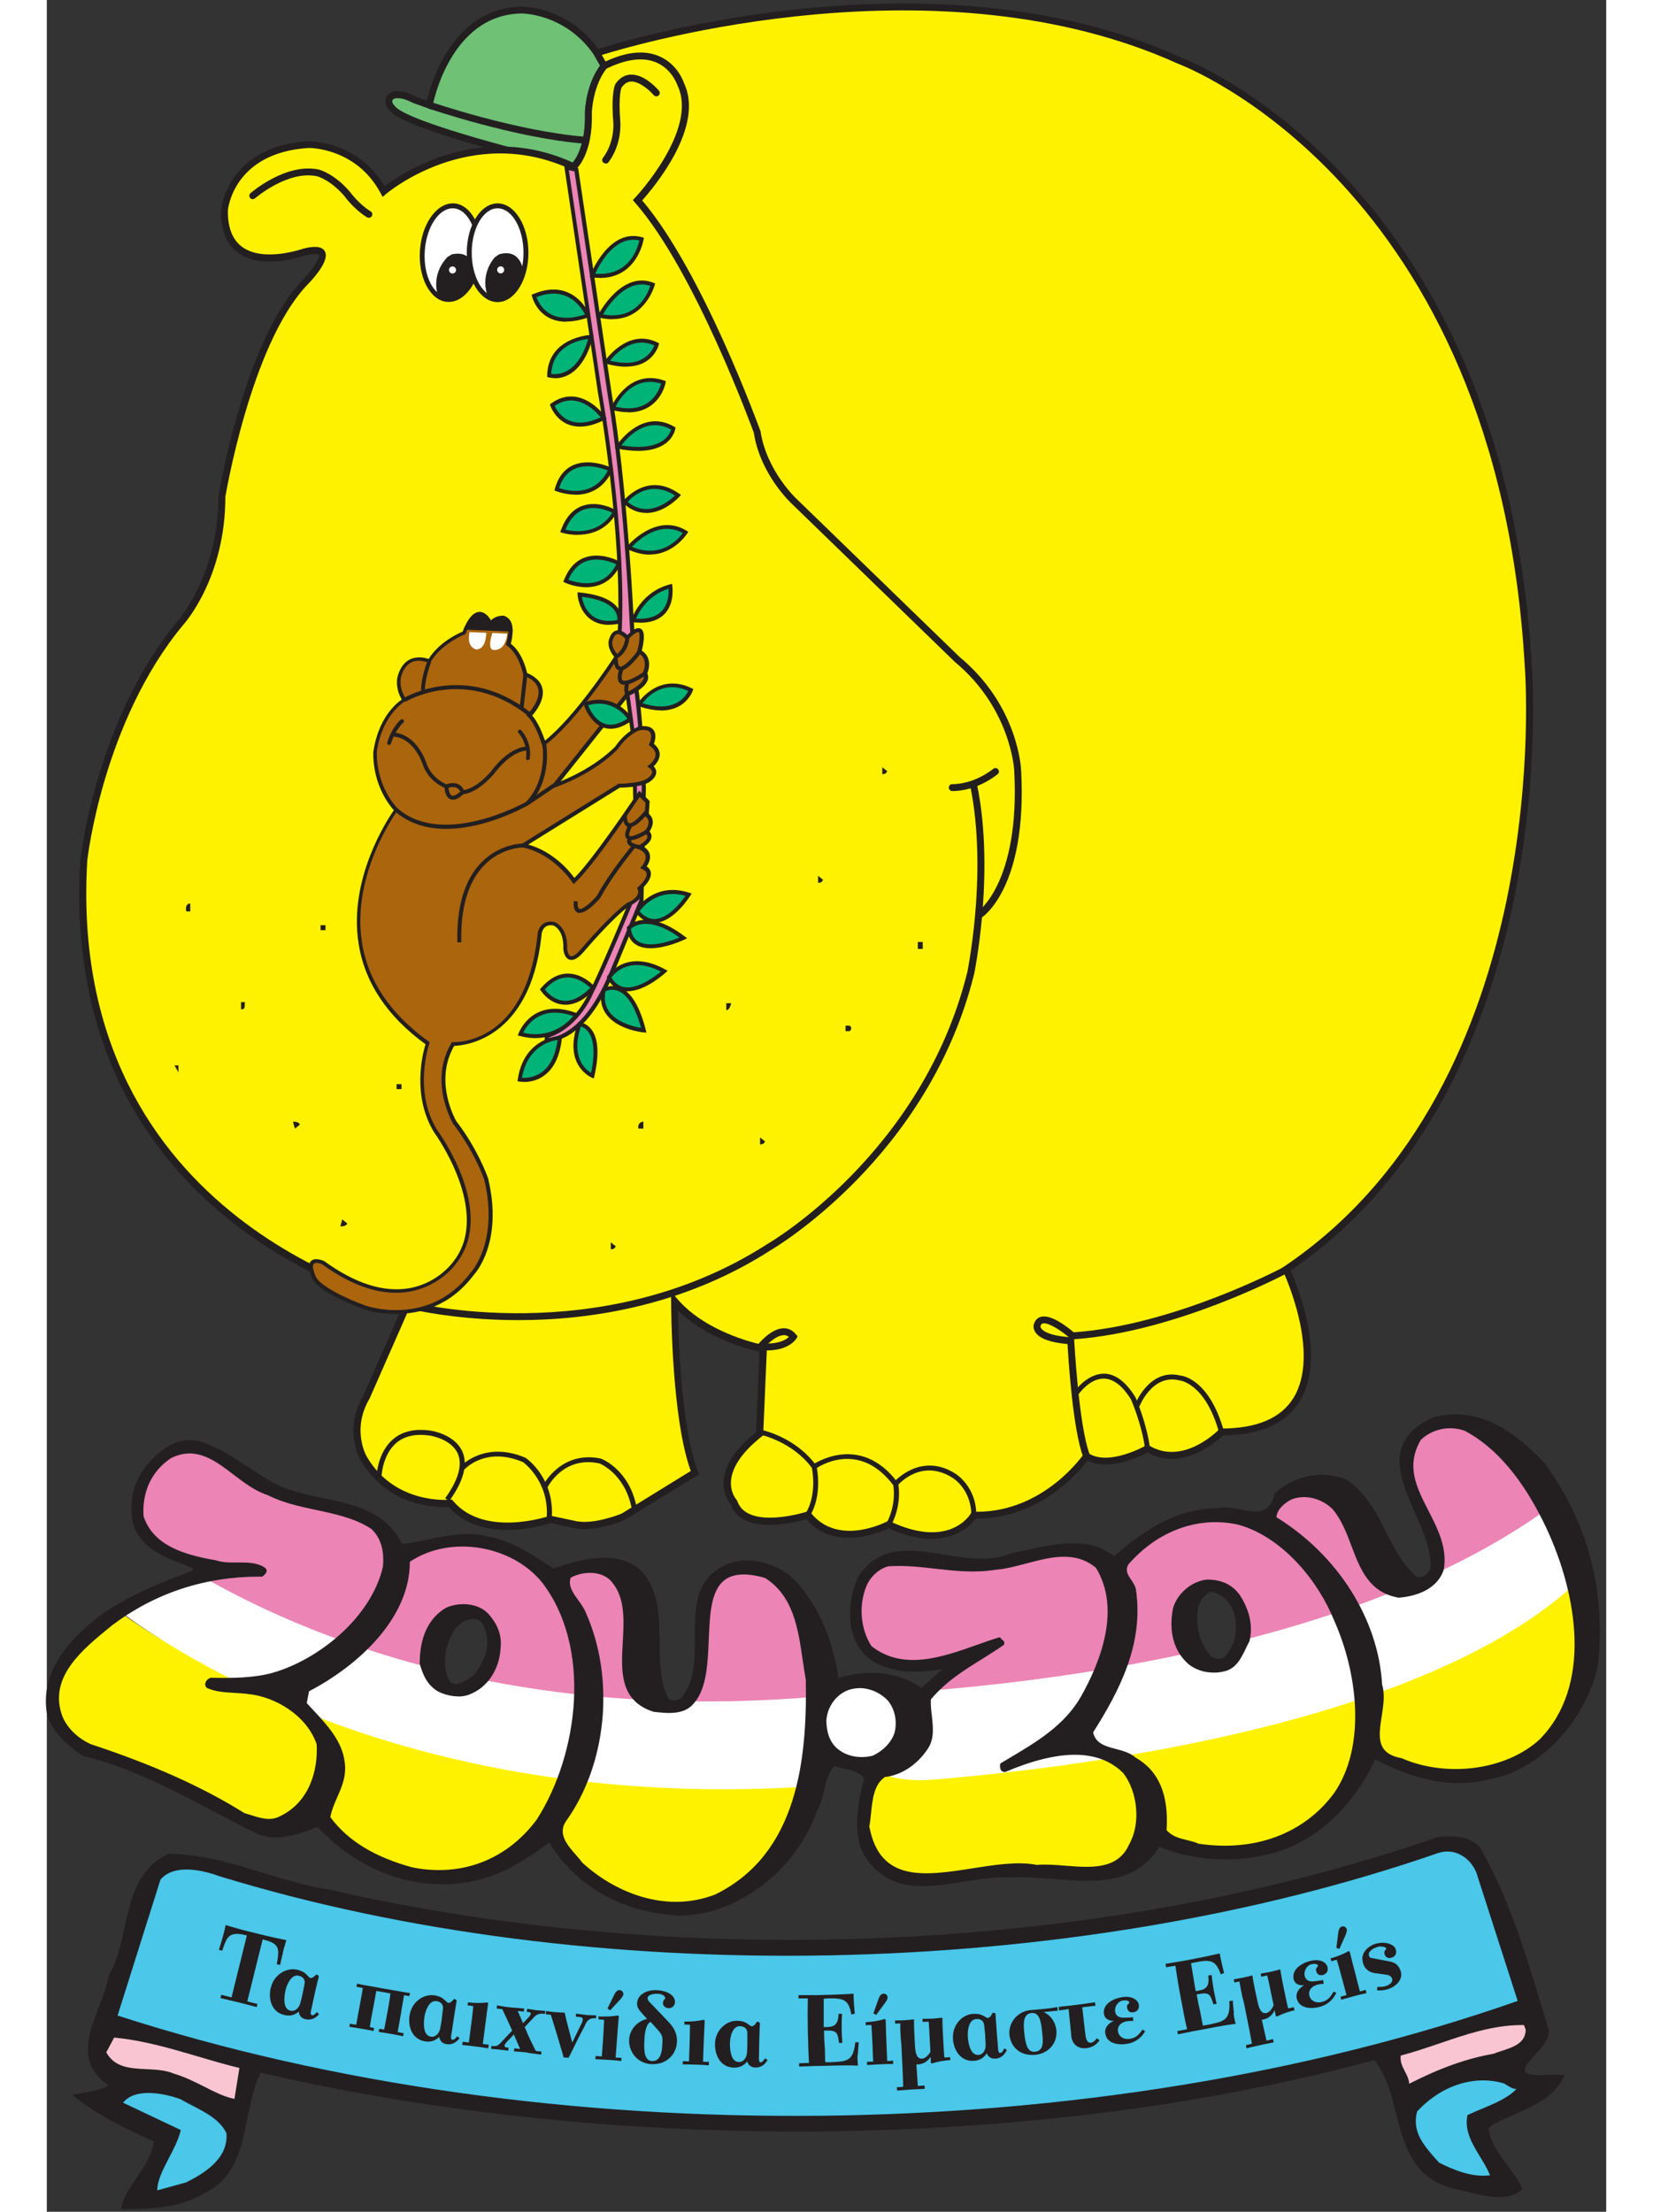 <?xml version="1.0" encoding="UTF-8"?>
<svg id="Layer_1" width="194.526" height="260.25" data-name="Layer 1" xmlns="http://www.w3.org/2000/svg" xmlns:xlink="http://www.w3.org/1999/xlink" viewBox="0 0 142.17 201.62">
  <rect x="0" y="0" width="142.17" height="201.62" fill="#333333" stroke="none"/>
  <defs>
    <style>
      .cls-1 {
        fill: #4ac7e9;
      }

      .cls-2 {
        fill: #fff;
      }

      .cls-3 {
        fill: #00b377;
      }

      .cls-4 {
        fill: #f9c5d3;
      }

      .cls-5 {
        fill: #ec84b5;
      }

      .cls-6 {
        clip-path: url(#clippath-1);
      }

      .cls-7 {
        fill: #6ec175;
      }

      .cls-8 {
        clip-path: url(#clippath);
      }

      .cls-9 {
        fill: #ab650d;
      }

      .cls-10 {
        fill: none;
      }

      .cls-11 {
        fill: #fff200;
      }

      .cls-12 {
        fill: #231f20;
      }
    </style>
    <clipPath id="clippath">
      <path class="cls-10" d="M129.31,130.36c-1.39-.49-3.01-.18-4.09,.86-2.57,4.36,2.83,7.47,2.07,11.88-.58,1.71-2.38,2.34-4,2.47-4.18-.72-3.74-5.54-6.03-8.1-1.04-.95-2.48-1.35-3.78-.85-.63,.32-1.44,.94-1.44,1.75,5.35,3.29,9.27,8.95,9.63,15.21,.77,2.48-1.89,6.12,1.85,6.79,3.91,1.71,9.4,1.26,12.64-1.71,5.08-5.13,3.28-13.77,.63-19.44-1.58-3.33-3.96-7.02-7.47-8.86Zm-118.03,2.48c-1.85,1.21-2.7,3.2-2.57,5.4,.95,2.88,4.1,3.65,6.66,4.1,1.39,.49,3.24-.18,4.46,.67,.27,.22-.05,.49-.23,.63-5.22-.04-9.77,1.49-13.73,4.46-2.47,2.02-5.81,4.59-4.63,8.19,.4,1.26,1.53,2.25,2.7,2.79,4.9,1.62,9.63,3.55,14.04,6.3,1.03,.27,2.16,.85,3.24,.31,2.65-1.21,3.65-4.05,3.46-6.71-.9-2.61-3.69-4.36-6.25-4.63-1.31-.18-2.65-.05-3.78-.54-.32-.27,0-.68,.31-.77,1.8,.05,3.87,.05,5.62-.45,4.32-1.22,9.04-5.13,10.12-9.72,.13-1.35-.09-2.61-1.08-3.55-2.83-1.85-6.52-1.58-9.5-3.11-3.06-.95-5.27-5.13-8.86-3.38Zm97.43,6.07c-3.87-.9-7.61,.68-10.17,3.65-.54,.99,.54,1.53,.67,2.38,.72,4.9-1.48,9.13-3.91,12.96,.4,1.85,2.7,1.31,3.91,2.38,2.43,1.4,2.97,3.91,2.79,6.57,.81,.94,2.02,.86,3.01,1.3,4.82,.72,9.5-.67,12.42-4.63,3.11-4.46,2.07-11.29,0-15.88-1.48-3.69-4.77-7.61-8.73-8.73Zm-75.69,3.42c.04,5.22-4.86,9.54-9.18,11.79l-.23,1.17c1.48,1.62,3.19,3.19,3.46,5.31,.32,2.03-.99,3.33-1.3,5.09,1.89,2.56,4.73,3.87,7.56,4.63,4.54,.9,8.73-.76,11.43-4.41,3.83-5.99,5.09-15.75,.45-21.74-2.88-3.51-8.64-4.27-12.19-1.84Zm53.46,.67c-3.37,.54-6.48-.54-9.72-.31-.81,.18-1.58,.85-1.98,1.62-.85,1.8-.72,4.14,.36,5.81,3.55,2.83,8.14,.32,11.75-.77,.13,.22,.45,.27,.32,.54-2.25,1.58-4.77,2.7-6.66,4.99-.09,1.49,.58,3.11-.23,4.41-.9,1.4-2.29,2.43-3.91,2.61-1.4,.94-1.17,3.01-1.49,4.63,1.44,7.69,10.12,2.52,15.35,3.55,2.83-.27,7.07,1.35,8.5-1.94,1.12-1.94,.76-4.86-.54-6.57-2.92-2.93-7.7-1.49-10.89-.14-.32,0-.36-.36-.32-.63,2.61-1.57,5.62-3.15,7.34-6.07,1.89-3.33,3.69-8.1,1.39-11.88-2.75-2.34-6.26-.09-9.27,.13Zm-38.79,.76c-.45,1.21,.99,2.2,1.4,3.33,2.61,5.9,1.89,13.72-1.85,18.9-.94,1.49,.67,2.75,1.53,3.87,3.24,2.97,7.87,4.59,12.19,2.92,7.47-3.64,8.46-12.01,8.33-19.66-.63-3.38-.59-7.34-3.78-9.36-7.92-2.25-3.56,7.96-6.57,11.43-.85,1.08-2.39,.9-3.6,.77-5.26-1.67-.99-8.24-3.64-11.66-.9-1.3-2.88-1.21-4-.54Zm25.06,10.35c-1.08,.54-1.71,1.66-1.75,2.79,.04,1.04,.27,1.94,1.08,2.61,.9,.72,2.11,.9,3.24,.63,.9-.4,1.76-1.17,2.07-2.16,.27-1.08,.04-2.21-.63-3.02-1.04-1.08-2.7-1.53-4.01-.85Z"/>
    </clipPath>
    <clipPath id="clippath-1">
      <path class="cls-10" d="M108.7,145.48c.76,1.17,1.21,2.61,.85,4.09-.54,.99-.95,2.43-2.25,2.7-1.12,.27-2.29,.04-3.15-.63-1.44-1.26-1.75-3.1-1.4-5,.36-1.3,1.67-2.43,3.02-2.56,1.17,0,2.2,.36,2.93,1.39Zm-68.49,1.71c.77,.85,1.22,1.84,1.08,3.06-.09,1.67-.99,3.42-2.7,4.1-.9,.4-2.07,.18-2.88-.22-.99-.59-1.35-1.53-1.62-2.48,0-1.98,.54-3.92,2.34-5,1.17-.54,2.88-.45,3.78,.54Zm89.1-16.83c-1.39-.49-3.01-.18-4.09,.86-2.57,4.36,2.83,7.47,2.07,11.88-.58,1.71-2.38,2.34-4,2.47-4.18-.72-3.74-5.54-6.03-8.1-1.04-.95-2.48-1.35-3.78-.85-.63,.32-1.44,.94-1.44,1.75,5.35,3.29,9.27,8.95,9.63,15.21,.77,2.48-1.89,6.12,1.85,6.79,3.91,1.71,9.4,1.26,12.64-1.71,5.08-5.13,3.28-13.77,.63-19.44-1.58-3.33-3.96-7.02-7.47-8.86Zm-118.03,2.48c-1.85,1.21-2.7,3.2-2.57,5.4,.95,2.88,4.1,3.65,6.66,4.1,1.39,.49,3.24-.18,4.46,.67,.27,.22-.05,.49-.23,.63-5.22-.04-9.77,1.49-13.73,4.46-2.47,2.02-5.81,4.59-4.63,8.19,.4,1.26,1.53,2.25,2.7,2.79,4.9,1.62,9.63,3.55,14.04,6.3,1.03,.27,2.16,.85,3.24,.31,2.65-1.21,3.65-4.05,3.46-6.71-.9-2.61-3.69-4.36-6.25-4.63-1.31-.18-2.65-.05-3.78-.54-.32-.27,0-.68,.31-.77,1.8,.05,3.87,.05,5.62-.45,4.32-1.22,9.04-5.13,10.12-9.72,.13-1.35-.09-2.61-1.08-3.55-2.83-1.85-6.52-1.58-9.5-3.11-3.06-.95-5.27-5.13-8.86-3.38Zm97.43,6.07c-3.87-.9-7.61,.68-10.17,3.65-.54,.99,.54,1.53,.67,2.38,.72,4.9-1.48,9.13-3.91,12.96,.4,1.85,2.7,1.31,3.91,2.38,2.43,1.4,2.97,3.91,2.79,6.57,.81,.94,2.02,.86,3.01,1.3,4.82,.72,9.5-.67,12.42-4.63,3.11-4.46,2.07-11.29,0-15.88-1.48-3.69-4.77-7.61-8.73-8.73Zm-75.69,3.42c.04,5.22-4.86,9.54-9.18,11.79l-.23,1.17c1.48,1.62,3.19,3.19,3.46,5.31,.32,2.03-.99,3.33-1.3,5.09,1.89,2.56,4.73,3.87,7.56,4.63,4.54,.9,8.73-.76,11.43-4.41,3.83-5.99,5.09-15.75,.45-21.74-2.88-3.51-8.64-4.27-12.19-1.84Zm53.46,.67c-3.37,.54-6.48-.54-9.72-.31-.81,.18-1.58,.85-1.98,1.62-.85,1.8-.72,4.14,.36,5.81,3.55,2.83,8.14,.32,11.75-.77,.13,.22,.45,.27,.32,.54-2.25,1.58-4.77,2.7-6.66,4.99-.09,1.49,.58,3.11-.23,4.41-.9,1.4-2.29,2.43-3.91,2.61-1.4,.94-1.17,3.01-1.49,4.63,1.44,7.69,10.12,2.52,15.35,3.55,2.83-.27,7.07,1.35,8.5-1.94,1.12-1.94,.76-4.86-.54-6.57-2.92-2.93-7.7-1.49-10.89-.14-.32,0-.36-.36-.32-.63,2.61-1.57,5.62-3.15,7.34-6.07,1.89-3.33,3.69-8.1,1.39-11.88-2.75-2.34-6.26-.09-9.27,.13Zm-38.79,.76c-.45,1.21,.99,2.2,1.4,3.33,2.61,5.9,1.89,13.72-1.85,18.9-.94,1.49,.67,2.75,1.53,3.87,3.24,2.97,7.87,4.59,12.19,2.92,7.47-3.64,8.46-12.01,8.33-19.66-.63-3.38-.59-7.34-3.78-9.36-7.92-2.25-3.56,7.96-6.57,11.43-.85,1.08-2.39,.9-3.6,.77-5.26-1.67-.99-8.24-3.64-11.66-.9-1.3-2.88-1.21-4-.54Zm25.06,10.35c-1.08,.54-1.71,1.66-1.75,2.79,.04,1.04,.27,1.94,1.08,2.61,.9,.72,2.11,.9,3.24,.63,.9-.4,1.76-1.17,2.07-2.16,.27-1.08,.04-2.21-.63-3.02-1.04-1.08-2.7-1.53-4.01-.85Z"/>
    </clipPath>
  </defs>
  <g>
    <g>
      <g>
        <path class="cls-7" d="M50.14,4.83l.67,1.18c-1.37,1.71-1.44,4.25-1.44,4.25,.11,3.71-1.35,4.95-1.35,4.95,0,0-13.05-3.04-16.09-4.95,0,0-1.35-.9-.45-1.52,0,0,.62-.39,1.97,.34l1.41,.51S36.38,1.09,43.18,.92c0,0,4.17-.11,6.95,3.91Z"/>
        <path class="cls-12" d="M48.1,15.55l-.15-.04c-.54-.12-13.14-3.07-16.18-4.99-.1-.07-.9-.62-.91-1.28,0-.21,.07-.51,.45-.76,.09-.06,.83-.48,2.3,.32l1.03,.37c.4-1.65,2.39-8.41,8.55-8.56,.17,0,4.37-.08,7.22,4.04v.02s.79,1.37,.79,1.37l-.13,.17c-1.29,1.61-1.37,4.04-1.37,4.06,.12,3.8-1.4,5.13-1.46,5.18l-.12,.1Zm-16.11-6.6c-.23,0-.34,.06-.35,.06-.16,.11-.15,.2-.15,.23,0,.23,.37,.59,.62,.76,2.76,1.74,14.25,4.5,15.81,4.86,.31-.36,1.23-1.68,1.14-4.59,0-.12,.08-2.52,1.38-4.29l-.56-.99c-2.64-3.81-6.62-3.77-6.68-3.76-6.47,.16-8.01,8.32-8.02,8.4l-.07,.37-1.76-.63c-.64-.34-1.08-.42-1.35-.42Z"/>
      </g>
      <path class="cls-12" d="M49.07,13.1c-6.38-.5-14.23-3.2-14.31-3.22l.21-.6c.08,.03,7.86,2.69,14.15,3.19l-.05,.63Z"/>
    </g>
    <g>
      <path class="cls-11" d="M50.81,6.01l-.67-1.18s29.66-9.94,53.08,.67c0,0,29.32,10.45,31.85,55.27,0,0,3.2,37.92-22.08,54.94,0,0,7.08,14.83-5.9,14.83,0,0-3.37,3.54-6.74,1.52,0,0-3.54,2.02-5.56,.67,0,0-3.71,5.56-10.28,5.39,0,0-2.02,3.54-7.75,.84,0,0-4.72,2.53-7.41-.84,0,0-5.73,1.85-6.74-1.18,0,0-2.36-2.53,2.36-6.24l.34-7.75s-5.23-.95-8.09-4.32c0,0,0,10.9,1.86,15.62l-6.57,4.04s-2.67,1.11-4.47,.66l-2.14-.45s-6.07,2.14-9.11-1.46c0,0-5.18,.56-7.88-4.05,0,0-1.58-2.59,.23-5.62l3.71-8.44S1.33,112.41,3.36,78.43c0,0,1.35-12.6,8.77-21.6,0,0,3.83-4.16,3.83-11.59,0,0,2.25-13.72,7.42-19.35,0,0,3.83-3.83,.11-2.93,0,0-7.43,2.7-7.31-3.82,0,0,.45-5.51,7.65-5.96,0,0,4.5-.11,6.86,4.28,0,0,7.76-6.75,17.33-2.25,0,0,1.46-1.24,1.35-4.95,0,0,.06-2.54,1.44-4.25Z"/>
      <path class="cls-12" d="M80.67,140.29c-1.06,0-2.35-.26-3.9-.97-.82,.39-4.96,2.13-7.53-.83-1.07,.31-5.87,1.53-6.91-1.38-.17-.21-.71-.97-.62-2.15,.11-1.45,1.1-2.93,2.95-4.4l.32-7.34c-1.05-.23-4.85-1.21-7.44-3.77,.04,2.61,.31,10.82,1.83,14.69l.1,.25-6.8,4.18c-.16,.07-2.84,1.17-4.71,.7l-2.04-.43c-.78,.26-6.26,1.9-9.27-1.46-.94,.04-5.52,.04-8.01-4.22-.07-.11-1.65-2.78,.22-5.94l3.54-8.06c-3.58-.9-31.25-8.9-29.35-40.74,.01-.14,1.45-12.81,8.85-21.78,.05-.05,3.75-4.18,3.75-11.39,.1-.62,2.33-13.93,7.51-19.56,1.01-1.02,1.79-2.18,1.64-2.45-.04-.06-.32-.17-1.22,.04-.12,.05-3.87,1.38-6.11-.22-1.09-.78-1.62-2.09-1.59-3.92,0-.08,.56-5.81,7.95-6.27,.05,0,4.51-.06,6.97,4.11,1.52-1.16,8.67-6.02,17.16-2.16,.33-.41,1.19-1.73,1.11-4.56,0-.12,.08-2.52,1.38-4.28l-.76-1.33,.36-.12c.3-.1,30.05-9.86,53.31,.69,.27,.1,29.52,11.02,32.03,55.54,.03,.37,2.91,38.06-21.99,55.06,.61,1.38,3.32,7.97,.78,11.99-1.26,1.99-3.59,3.01-6.95,3.04-.59,.56-3.72,3.31-6.87,1.56-.71,.37-3.54,1.73-5.47,.73-.81,1.07-4.38,5.29-10.08,5.29h-.13c-.35,.48-1.58,1.85-4.01,1.85Zm-3.92-1.67l.14,.07c5.38,2.53,7.27-.58,7.35-.72l.09-.16h.19c.09,0,.19,0,.28,0,6.14,0,9.69-5.2,9.73-5.25l.17-.26,.26,.17c1.84,1.22,5.2-.67,5.23-.69l.16-.09,.16,.09c3.12,1.87,6.32-1.43,6.35-1.46l.09-.1h.13c3.2,0,5.4-.92,6.55-2.74,2.6-4.12-.9-11.56-.93-11.63l-.12-.25,.23-.15c24.83-16.72,21.97-54.27,21.94-54.65-2.49-44.09-31.35-54.9-31.64-55-21.67-9.82-49.03-1.87-52.51-.79l.59,1.03-.13,.17c-1.29,1.61-1.37,4.04-1.37,4.06,.12,3.8-1.4,5.13-1.46,5.18l-.15,.13-.18-.09c-9.26-4.36-16.91,2.14-16.98,2.2l-.3,.26-.19-.35c-2.24-4.17-6.53-4.12-6.58-4.11-6.84,.43-7.34,5.62-7.34,5.67-.03,1.58,.42,2.72,1.33,3.37,1.97,1.41,5.53,.14,5.56,.13,.7-.17,1.63-.32,1.95,.25,.49,.87-1.2,2.66-1.73,3.19-5.04,5.48-7.31,19.04-7.34,19.18,0,7.41-3.74,11.58-3.9,11.75-7.27,8.81-8.68,21.29-8.69,21.42-1.98,33.29,28.91,40.09,29.23,40.16l.38,.08-3.87,8.79c-1.7,2.88-.26,5.31-.24,5.33,2.56,4.38,7.52,3.91,7.57,3.9l.17-.02,.11,.13c2.86,3.39,8.71,1.39,8.77,1.37l.08-.03,2.22,.47c1.69,.43,4.26-.64,4.29-.65l6.31-3.89c-1.76-4.83-1.79-15.04-1.79-15.48v-.86l.56,.65c2.76,3.24,7.86,4.21,7.91,4.22l.27,.05-.35,8.17-.11,.09c-1.74,1.37-2.71,2.76-2.82,4.03-.09,1.09,.47,1.72,.5,1.75l.07,.11c.9,2.7,6.29,1,6.35,.98l.21-.07,.14,.17c2.5,3.12,6.84,.86,7.02,.76l.14-.08Z"/>
    </g>
    <g class="cls-8">
      <path class="cls-11" d="M139.86,143.53c-20.4,18.6-69.3,17.7-69.3,17.7-43.8,3.9-66-15.9-66-15.9l-9.6,11.1s20.1,14.1,60.3,20.4c0,0,71.4,.6,87.9-21.9l-3.3-11.4Z"/>
    </g>
    <g class="cls-6">
      <path class="cls-2" d="M139.86,127.67c-22.2,19.2-69.3,19.5-69.3,19.5-43.8,3.9-66-17.7-66-17.7l-.7,15.17s22.67,21.19,66.29,18.17c0,0,.89-2.31,2.97-2.4,1.72-.07,2.29,2.17,7.52,1.83,15.08-1.23,45.97-5.41,59.33-18.46l-.1-16.12Z"/>
      <path class="cls-5" d="M139.86,119.53c-22.2,19.2-69.3,19.5-69.3,19.5-43.8,3.9-66-17.7-66-17.7v15.6s22.2,21.6,66,17.7c0,0,1.34-1.79,3.42-1.88,1.72-.07,3.88,1.58,6.66,1.35,15.08-1.23,43.44-5.33,59.22-18.97v-15.6Z"/>
    </g>
    <path class="cls-12" d="M50.95,14.9c-.07,0-.13-.02-.19-.06-.14-.1-.17-.3-.06-.44,1.1-1.46,.95-3.2,.95-3.21-.22-2.79,.15-3.47,.22-3.58,.38-.53,.85-.8,1.4-.81,1.3-.02,2.49,1.41,2.54,1.47,.11,.13,.09,.33-.04,.44-.13,.11-.33,.09-.44-.04-.29-.35-1.23-1.23-2.03-1.24-.35,.01-.64,.19-.9,.55h0s-.31,.63-.11,3.16c0,.08,.16,1.99-1.08,3.65-.06,.08-.16,.13-.25,.13Z"/>
    <path class="cls-12" d="M29.35,19.85c-.06,0-.11-.02-.17-.05-1.22-.76-2.03-1.9-2.06-1.94-1.24-1.45-2.45-1.79-2.47-1.79-2.67-.58-5.64,1.99-5.67,2.01-.13,.11-.33,.1-.44-.03-.11-.13-.1-.33,.03-.44,.13-.11,3.25-2.79,6.24-2.15,.07,.02,1.42,.38,2.82,2.02,.03,.03,.79,1.11,1.9,1.79,.15,.09,.19,.29,.1,.43-.06,.1-.16,.15-.27,.15Z"/>
    <g>
      <g>
        <path class="cls-2" d="M39.4,23.21c-.16,2.35-1.44,4.19-2.87,4.09-1.43-.1-2.45-2.08-2.29-4.44,.16-2.36,1.44-4.18,2.87-4.09,1.43,.1,2.45,2.08,2.29,4.44Z"/>
        <path class="cls-12" d="M36.64,27.52s-.08,0-.12,0c-1.55-.1-2.67-2.2-2.5-4.68,.16-2.41,1.49-4.3,2.99-4.3,.04,0,.08,0,.12,0,1.55,.1,2.67,2.2,2.5,4.68-.08,1.18-.44,2.27-1,3.08-.56,.79-1.26,1.22-1.98,1.22Zm.36-8.53c-1.26,0-2.39,1.71-2.54,3.88-.15,2.23,.78,4.11,2.08,4.2,.59,.05,1.21-.32,1.71-1.03,.52-.74,.85-1.75,.92-2.85,.15-2.23-.78-4.11-2.08-4.2-.03,0-.06,0-.09,0Z"/>
      </g>
      <path class="cls-12" d="M36.51,23.45c-1.58,1.7-.83,3.54-.83,3.54,.26,.18,.54,.28,.85,.3,1.04,.07,2-.88,2.51-2.31,0,0,0-2.27-2.12-1.79l-.41,.25Z"/>
      <path class="cls-2" d="M37.31,24.63c-.01,.18-.16,.31-.34,.3-.18-.01-.31-.16-.3-.34,.01-.18,.16-.31,.34-.3,.18,.01,.31,.16,.3,.34Z"/>
    </g>
    <g>
      <g>
        <path class="cls-2" d="M43.69,23.04c0,2.36-1.16,4.27-2.59,4.27s-2.59-1.91-2.59-4.27,1.16-4.27,2.59-4.27,2.59,1.91,2.59,4.27Z"/>
        <path class="cls-12" d="M41.1,27.54c-1.55,0-2.81-2.02-2.81-4.5s1.26-4.5,2.81-4.5,2.81,2.02,2.81,4.5-1.26,4.5-2.81,4.5Zm0-8.55c-1.3,0-2.36,1.82-2.36,4.05s1.06,4.05,2.36,4.05,2.36-1.82,2.36-4.05-1.06-4.05-2.36-4.05Z"/>
      </g>
      <path class="cls-12" d="M40.82,23.48c-1.46,1.8-.58,3.59-.58,3.59,.27,.16,.56,.24,.87,.24,1.04,0,1.94-1.01,2.35-2.48,0,0-.15-2.26-2.24-1.64l-.39,.28Z"/>
      <path class="cls-2" d="M41.7,24.6c0,.18-.14,.32-.32,.32s-.32-.14-.32-.32,.14-.32,.32-.32,.32,.14,.32,.32Z"/>
    </g>
    <g>
      <path class="cls-12" d="M70.77,80.2c-.09,.18-.18,.27-.45,.27v-.63l.45,.36Z"/>
      <path class="cls-12" d="M65.48,104.05c-.09,.18-.18,.27-.45,.27v-.63l.45,.36Z"/>
      <path class="cls-12" d="M51.87,113.61c-.09,.18-.18,.27-.45,.27v-.63l.45,.36Z"/>
      <path class="cls-12" d="M76.62,70.3c-.09,.18-.18,.27-.45,.27v-.63l.45,.36Z"/>
      <path class="cls-12" d="M13.08,83.08h-.36c-.09-.36,0-.72,.36-.72v.72Z"/>
      <rect class="cls-12" x="24.96" y="84.34" width=".45" height=".45"/>
      <rect class="cls-12" x="79.41" y="85.87" width=".45" height=".63"/>
      <path class="cls-12" d="M18.07,91.35c-.07,.22,.07,.58-.22,.65h-.14v-.65h.36Z"/>
      <path class="cls-12" d="M62.4,91.45c-.09,.27-.18,.63-.45,.63v-.63h.45Z"/>
      <path class="cls-12" d="M73.32,93.64c.07,.22-.07,.29-.14,.36h-.36v-.5c.14,0,.43-.07,.5,.14Z"/>
      <polygon class="cls-12" points="12 97.75 11.64 97.12 12 97.12 12 97.75"/>
      <rect class="cls-12" x="31.89" y="98.83" width=".45" height=".45"/>
      <path class="cls-12" d="M23.07,102.52l-.45,.36-.18-.63c.18,0,.54,0,.63,.27Z"/>
      <path class="cls-12" d="M54.39,102.88h-.45c-.09-.27,.09-.63,.45-.63v.63Z"/>
      <path class="cls-12" d="M27.39,111.52c-.09,.27-.45,.27-.63,.27l.18-.63,.45,.36Z"/>
    </g>
    <path class="cls-12" d="M42.98,120.34c-6,0-10.14-1.08-10.23-1.1l.16-.61c.17,.05,17.6,4.57,32.82-5.25,.16-.09,14.12-8.24,18.2-24.79,0,0,.42-2.07,.69-5.02,.29-3.17,.44-7.84-.46-12.06l.62-.13c.92,4.29,.77,9.03,.48,12.25-.27,2.98-.7,5.08-.7,5.1-4.15,16.82-18.35,25.1-18.49,25.19-8.01,5.17-16.63,6.42-23.09,6.42Z"/>
    <path class="cls-12" d="M82.65,72.11c-.06,0-.1,0-.11,0-.17-.01-.31-.16-.3-.33,.01-.17,.13-.31,.33-.3,.02,0,1.83,.08,3.73-1.4,.14-.11,.33-.08,.44,.06,.11,.14,.08,.33-.06,.44-1.84,1.43-3.58,1.53-4.04,1.53Z"/>
    <path class="cls-12" d="M85.2,83.65l-.34-.53,.17,.27-.17-.26s3.89-2.66,3.34-12.88c0-.06-.29-5.66-5.4-9.9l-14.87-14.42c-.11-.1-2.89-2.7-3.47-6.48-.04-.09-5.32-14.7-10.84-20.99l-.19-.22,.2-.21c.06-.06,5.79-6.19,3.88-10.22-.02-.05-.5-1.51-1.95-2.12-1.22-.51-2.77-.31-4.62,.61l-.28-.56c2.03-1.01,3.76-1.22,5.16-.62,1.72,.73,2.26,2.4,2.28,2.47,1.89,3.98-2.77,9.51-3.82,10.68,5.53,6.49,10.73,20.89,10.79,21.04,.55,3.61,3.26,6.15,3.29,6.17l14.86,14.41c5.32,4.41,5.6,10.1,5.61,10.34,.57,10.63-3.46,13.33-3.63,13.44Z"/>
    <g>
      <path class="cls-5" d="M47.37,15.27l3.04,20.45s2.35,12.92,1.8,22.25l1.31,9.54,.14,6.01-.14,8.08s-3.04,7.32-3.8,8.71c0,0-1.24,3.25-4.15,4.14v.35s3.32,.41,6.01-6.36l2.62-6.36,.21-10.22s-.21-6.01-.76-9.53l-.35-5.74s-.55-12.16-2-20.66l-3.04-20.45-.9-.21Z"/>
      <path class="cls-12" d="M45.7,94.97c-.08,0-.14,0-.15,0l-.16-.02v-.64l.13-.04c2.78-.86,4.02-4.01,4.03-4.04,.73-1.33,3.57-8.15,3.79-8.68l.14-8.05-.14-6-1.31-9.52c.54-9.23-1.77-22.11-1.79-22.24l-3.08-20.72,1.28,.29,.02,.12,3.04,20.45c1.44,8.41,2,20.55,2.01,20.68l.35,5.73c.55,3.48,.76,9.48,.76,9.54l-.22,10.3-2.62,6.36c-2.42,6.09-5.35,6.47-6.05,6.47Zm.05-.4v.04c.68-.03,3.4-.54,5.67-6.24l2.61-6.33,.21-10.19c0-.05-.21-6.03-.76-9.5l-.35-5.75c0-.12-.57-12.25-2-20.64l-3.02-20.33-.52-.12,3,20.19c.02,.12,2.35,13.04,1.8,22.28l1.31,9.5,.14,6.03-.15,8.16c-.12,.3-3.05,7.35-3.81,8.72-.04,.11-1.26,3.22-4.12,4.19Z"/>
    </g>
    <path class="cls-12" d="M94.5,132.84c-.95-2.46-1.36-8.88-1.44-10.32-1.54-.13-2.53-.49-2.92-1.06-.26-.38-.17-.71-.15-.75,.13-.44,.42-.6,.63-.67,.95-.27,2.5,.98,3,1.41,9.09-.63,18.92-5.83,19.02-5.88l.3,.56c-.1,.05-10.04,5.31-19.27,5.95v.13c.01,.08,.41,7.78,1.42,10.4l-.59,.23Zm-3.58-12.21s-.09,0-.13,.02c-.07,.02-.15,.06-.2,.24,0,0-.01,.1,.09,.23,.18,.23,.74,.63,2.49,.77-.68-.58-1.71-1.26-2.25-1.26Z"/>
    <path class="cls-12" d="M65.69,123.1c-.2,0-.41,0-.64-.03l-.58-.05,.37-.46c.12-.15,1.23-1.48,2.36-1.48h0c.43,0,.82,.2,1.12,.58l.13,.16-.1,.18s-.61,1.1-2.67,1.1Zm1.51-1.39c-.47,0-1.02,.39-1.42,.76,1.11-.02,1.65-.38,1.88-.6-.14-.11-.29-.16-.46-.17h0Z"/>
    <path class="cls-12" d="M36.69,136.84l-.37-.26c1.2-1.67,1.59-3.03,1.16-4.05-.59-1.38-2.56-1.67-2.58-1.67-1.26-.18-2.29,.04-3.03,.67-1.31,1.11-1.36,3.14-1.36,3.16h-.45c0-.1,.05-2.25,1.52-3.5,.85-.72,1.98-.98,3.39-.78,.09,.01,2.24,.33,2.93,1.94,.5,1.17,.09,2.68-1.21,4.48Z"/>
    <path class="cls-12" d="M46.03,138.3l-.45-.03c.21-3.27-2.13-4.96-2.15-4.98-3.43-1.47-5.32,.62-5.4,.71l-.34-.3s2.18-2.43,5.96-.81c.15,.1,2.62,1.86,2.39,5.4Z"/>
    <path class="cls-12" d="M53.31,137.43c-.64-3.13-2.91-4.03-2.93-4.03-3.27-.7-4.69,2.09-4.74,2.21l-.4-.2s1.62-3.22,5.27-2.45c.13,.05,2.56,.99,3.25,4.37l-.44,.09Z"/>
    <path class="cls-12" d="M69.54,138.24l-.38-.24c1.04-1.65,.66-3.86,.59-4.2-1.8-2.41-4.68-3.02-4.71-3.02l.09-.44c.13,.03,3.11,.65,5.01,3.24l.04,.08c.02,.11,.58,2.65-.64,4.58Z"/>
    <path class="cls-12" d="M76.96,139.07l-.4-.21c.88-1.67,.66-3.21,.61-3.48-3.19-4.21-6.93-1.6-7.08-1.49l-.26-.37s4.27-3,7.74,1.62l.04,.08c.02,.07,.41,1.85-.64,3.84Z"/>
    <path class="cls-12" d="M84.74,138.12h-.45c0-2.32-1.63-3.36-1.7-3.4-2.87-1.82-4.95,.6-5.03,.7l-.35-.29s2.42-2.83,5.62-.8c.08,.05,1.92,1.2,1.91,3.78Z"/>
    <path class="cls-12" d="M100.13,132.09c-.27-2.19-1.27-4.49-1.28-4.51-.76-1.24-1.6-1.89-2.46-1.91-.01,0-.03,0-.04,0-1.3,0-2.27,1.41-2.28,1.42l-.37-.25c.05-.07,1.16-1.63,2.7-1.62,1.03,.02,1.99,.75,2.85,2.15,.06,.12,1.04,2.41,1.33,4.67l-.45,.05Z"/>
    <path class="cls-12" d="M106.88,130.6c-1.27-4.57-3.61-4.77-3.63-4.77-2.52-.62-3.67,2.45-3.68,2.48l-.42-.15s1.3-3.48,4.17-2.77h0c.08,0,2.63,.19,4,5.09l-.43,.12Z"/>
    <g>
      <g>
        <path class="cls-12" d="M108.7,145.48c.76,1.17,1.21,2.61,.85,4.09-.54,.99-.95,2.43-2.25,2.7-1.12,.27-2.29,.04-3.15-.63-1.44-1.26-1.75-3.1-1.4-5,.36-1.3,1.67-2.43,3.02-2.56,1.17,0,2.2,.36,2.93,1.39Zm-2.7-.45c-.5,.27-.86,.81-1.08,1.3-.36,1.8,.05,3.55,1.31,4.86,.49,.18,1.17,.18,1.48-.4,.95-1.12,1.04-3.11,.36-4.32-.36-.81-1.21-1.44-2.07-1.44Z"/>
        <path class="cls-12" d="M106.38,152.47c-.84,0-1.65-.26-2.28-.76-1.7-1.49-1.71-3.58-1.43-5.08,.38-1.37,1.71-2.5,3.1-2.64h0c1.35,0,2.33,.47,3.01,1.43h0c.62,.96,1.28,2.46,.87,4.17v.02c-.11,.19-.21,.39-.31,.61-.43,.9-.91,1.91-2.01,2.14-.31,.08-.63,.11-.95,.11Zm-.6-8.3c-1.29,.13-2.58,1.23-2.93,2.5-.27,1.45-.26,3.48,1.37,4.9,.82,.65,1.96,.87,3.07,.61,1.01-.21,1.46-1.14,1.89-2.04,.1-.21,.2-.41,.3-.6,.4-1.64-.24-3.09-.84-4.01-.63-.91-1.57-1.35-2.85-1.35Zm1.03,7.21c-.21,0-.42-.04-.61-.11l-.03-.02c-1.24-1.28-1.71-3.04-1.33-4.94,.17-.39,.54-1.05,1.13-1.37h.04c.86-.01,1.77,.62,2.15,1.48,.72,1.29,.55,3.32-.37,4.42-.21,.4-.59,.54-.98,.54Zm-.53-.27c.47,.17,1.07,.16,1.35-.37,.89-1.06,1.05-2.99,.36-4.23-.36-.8-1.18-1.38-1.97-1.39-.53,.3-.87,.91-1.02,1.25-.36,1.82,.09,3.51,1.27,4.74Z"/>
      </g>
      <g>
        <path class="cls-12" d="M40.21,147.19c.77,.85,1.22,1.84,1.08,3.06-.09,1.67-.99,3.42-2.7,4.1-.9,.4-2.07,.18-2.88-.22-.99-.59-1.35-1.53-1.62-2.48,0-1.98,.54-3.92,2.34-5,1.17-.54,2.88-.45,3.78,.54Zm-3.33,1.75c-.67,1.21-1.04,3.29-.09,4.55,.81,.4,1.48-.27,2.16-.67,.99-1.17,1.66-2.75,1.08-4.32-.49-1.85-2.65-.77-3.15,.45Z"/>
        <path class="cls-12" d="M37.52,154.64c-.68,0-1.36-.2-1.85-.45-1.05-.62-1.41-1.63-1.67-2.53v-.02c0-2.42,.8-4.12,2.38-5.07,1.18-.55,2.95-.48,3.89,.56h0c.87,.97,1.23,1.99,1.1,3.13-.1,1.91-1.19,3.55-2.76,4.17-.35,.16-.73,.22-1.11,.22Zm-3.34-3.02c.25,.86,.6,1.83,1.58,2.41,.71,.36,1.88,.63,2.8,.22,1.83-.72,2.57-2.62,2.65-4.02,.12-1.09-.22-2.07-1.06-2.99h0c-.89-.98-2.57-1.03-3.67-.52-1.51,.91-2.29,2.56-2.29,4.9Zm3.12,2.07c-.18,0-.36-.04-.54-.13l-.03-.03c-.93-1.24-.65-3.31,.08-4.64,.33-.8,1.31-1.49,2.11-1.49,.03,0,.06,0,.08,0,.55,.03,.96,.41,1.13,1.05,.7,1.87-.39,3.56-1.1,4.4l-.02,.02c-.12,.08-.25,.16-.38,.24-.4,.27-.84,.57-1.33,.57Zm-.45-.29c.6,.29,1.12-.06,1.67-.43,.12-.08,.25-.17,.37-.24,.68-.81,1.72-2.43,1.05-4.22-.16-.58-.49-.9-.97-.93-.02,0-.05,0-.08,0-.73,0-1.63,.64-1.94,1.38h0c-.71,1.28-.98,3.26-.11,4.44Z"/>
      </g>
      <g>
        <path class="cls-12" d="M79.75,154l2.18-1.97c-2.95,.55-4.46,.15-4.46,.15-1.21-.27-2.39-.68-3.24-1.84-1.35-1.8-1.08-4.68-.18-6.57,3.28-4.9,9.27-.09,13.9-2.07,2.84-.54,6.8-1.89,9.31,.32,2.75-2.38,5.67-4.37,9.36-4.41,2.07-.5,4.59,1.71,5.4-1.39,1.67-1.58,4.27-2.12,6.39-1.21,3.29,2.2,3.51,6.3,6.39,8.86,.67,.23,1.22-.36,1.4-.85,.36-4.54-6.57-10.44,.09-13.63,4.1-1.21,7.51,1.21,10.26,4.23,3.69,5.13,5.45,11.25,4.77,18.05-.86,4.68-4.95,9.63-9.86,10.49-3.74,.99-7.38-.27-10.44-1.85-1.35,3.06-3.83,6.08-6.93,7.65-3.69,1.94-8.96,1.94-12.74,.31-2.88,4.86-8.96,2.52-13.63,2.84-4.14-.27-9.4,2.61-12.6-1.21-1.85-2.03-1.17-5.36-.54-7.74-.63-.95-1.89-.86-2.83-1.21-1.04,1.08-.86,2.83-1.62,4.09-1.71,5-6.75,9.41-12.19,9.54-4.91-.18-9.45-2.29-12.11-6.7-2.02,1.49-4.14,2.88-6.57,3.46-5.53,1.26-10.71-.81-14.58-4.86-1.62,.59-3.42,1.35-5.31,.72-5.26-2.56-10.31-5.8-16.07-7.2-1.35-.95-2.97-2.3-3.24-3.91-.54-3.65,1.98-6.53,4.86-8.73,2.61-1.84,5.49-2.97,8.42-4.09v-.36c-2.03-.81-4.64-1.53-5.4-3.96-.49-2.16,.18-4.41,1.85-5.94,1.08-1.08,2.29-1.85,3.96-1.53,2.7,.72,4.77,2.79,7.25,4,3.78,1.8,9.09,.9,11.34,5.4,2.48-.22,5.13-1.4,7.88-.68,2.25,.4,4.1,1.71,5.94,2.93,2.38-.81,5.53-1.75,7.78,0,3.11,3.01,.86,8.24,2.61,11.79,.32,.36,.95,.27,1.31,0,3.01-3.42-.95-9.99,4.18-12.19,1.98-.81,4.18-.09,5.72,1.08,2.61,2.48,3.85,5.98,4.35,9.36,0,0,4.04-1.64,7.65,.88Zm49.57-23.64c-1.39-.49-3.01-.18-4.09,.86-2.57,4.36,2.83,7.47,2.07,11.88-.58,1.71-2.38,2.34-4,2.47-4.18-.72-3.74-5.54-6.03-8.1-1.04-.95-2.48-1.35-3.78-.85-.63,.32-1.44,.94-1.44,1.75,5.35,3.29,9.27,8.95,9.63,15.21,.77,2.48-1.89,6.12,1.85,6.79,3.91,1.71,9.4,1.26,12.64-1.71,5.08-5.13,3.28-13.77,.63-19.44-1.58-3.33-3.96-7.02-7.47-8.86Zm-118.03,2.48c-1.85,1.21-2.7,3.2-2.57,5.4,.95,2.88,4.1,3.65,6.66,4.1,1.39,.49,3.24-.18,4.46,.67,.27,.22-.05,.49-.23,.63-5.22-.04-9.77,1.49-13.73,4.46-2.47,2.02-5.81,4.59-4.63,8.19,.4,1.26,1.53,2.25,2.7,2.79,4.9,1.62,9.63,3.55,14.04,6.3,1.03,.27,2.16,.85,3.24,.31,2.65-1.21,3.65-4.05,3.46-6.71-.9-2.61-3.69-4.36-6.25-4.63-1.31-.18-2.65-.05-3.78-.54-.32-.27,0-.68,.31-.77,1.8,.05,3.87,.05,5.62-.45,4.32-1.22,9.04-5.13,10.12-9.72,.13-1.35-.09-2.61-1.08-3.55-2.83-1.85-6.52-1.58-9.5-3.11-3.06-.95-5.27-5.13-8.86-3.38Zm97.43,6.07c-3.87-.9-7.61,.68-10.17,3.65-.54,.99,.54,1.53,.67,2.38,.72,4.9-1.48,9.13-3.91,12.96,.4,1.85,2.7,1.31,3.91,2.38,2.43,1.4,2.97,3.91,2.79,6.57,.81,.94,2.02,.86,3.01,1.3,4.82,.72,9.5-.67,12.42-4.63,3.11-4.46,2.07-11.29,0-15.88-1.48-3.69-4.77-7.61-8.73-8.73Zm-75.69,3.42c.04,5.22-4.86,9.54-9.18,11.79l-.23,1.17c1.48,1.62,3.19,3.19,3.46,5.31,.32,2.03-.99,3.33-1.3,5.09,1.89,2.56,4.73,3.87,7.56,4.63,4.54,.9,8.73-.76,11.43-4.41,3.83-5.99,5.09-15.75,.45-21.74-2.88-3.51-8.64-4.27-12.19-1.84Zm53.46,.67c-3.37,.54-6.48-.54-9.72-.31-.81,.18-1.58,.85-1.98,1.62-.85,1.8-.72,4.14,.36,5.81,3.55,2.83,8.14,.32,11.75-.77,.13,.22,.45,.27,.32,.54-2.25,1.58-4.77,2.7-6.66,4.99-.09,1.49,.58,3.11-.23,4.41-.9,1.4-2.29,2.43-3.91,2.61-1.4,.94-1.17,3.01-1.49,4.63,1.44,7.69,10.12,2.52,15.35,3.55,2.83-.27,7.07,1.35,8.5-1.94,1.12-1.94,.76-4.86-.54-6.57-2.92-2.93-7.7-1.49-10.89-.14-.32,0-.36-.36-.32-.63,2.61-1.57,5.62-3.15,7.34-6.07,1.89-3.33,3.69-8.1,1.39-11.88-2.75-2.34-6.26-.09-9.27,.13Zm-38.79,.76c-.45,1.21,.99,2.2,1.4,3.33,2.61,5.9,1.89,13.72-1.85,18.9-.94,1.49,.67,2.75,1.53,3.87,3.24,2.97,7.87,4.59,12.19,2.92,7.47-3.64,8.46-12.01,8.33-19.66-.63-3.38-.59-7.34-3.78-9.36-7.92-2.25-3.56,7.96-6.57,11.43-.85,1.08-2.39,.9-3.6,.77-5.26-1.67-.99-8.24-3.64-11.66-.9-1.3-2.88-1.21-4-.54Zm25.06,10.35c-1.08,.54-1.71,1.66-1.75,2.79,.04,1.04,.27,1.94,1.08,2.61,.9,.72,2.11,.9,3.24,.63,.9-.4,1.76-1.17,2.07-2.16,.27-1.08,.04-2.21-.63-3.02-1.04-1.08-2.7-1.53-4.01-.85Z"/>
        <path class="cls-12" d="M57.95,174.63c-5.32-.19-9.62-2.56-12.13-6.66-1.84,1.34-4.01,2.81-6.52,3.42-5.28,1.2-10.47-.52-14.63-4.84l-.3,.11c-1.51,.56-3.23,1.18-5.01,.59-1.4-.68-2.79-1.41-4.14-2.12-3.78-1.99-7.69-4.05-11.92-5.07h-.03c-1.27-.9-2.99-2.28-3.28-3.99-.45-3.06,1.15-5.95,4.89-8.82,2.66-1.88,5.57-3,8.38-4.08v-.24c-.22-.08-.44-.17-.66-.26-1.9-.72-4.04-1.55-4.73-3.74-.51-2.24,.19-4.49,1.87-6.03,.91-.91,2.19-1.9,4.04-1.55,1.67,.45,3.12,1.41,4.52,2.34,.88,.59,1.8,1.2,2.75,1.67,1.25,.6,2.7,.9,4.1,1.19,2.82,.59,5.73,1.2,7.25,4.19,.77-.07,1.55-.24,2.38-.41,1.76-.37,3.59-.75,5.47-.26,2.1,.38,3.86,1.54,5.56,2.67l.37,.24c2.64-.89,5.62-1.69,7.83,.03,1.81,1.76,1.83,4.26,1.86,6.69,.02,1.78,.04,3.62,.77,5.12,.28,.3,.84,.23,1.18-.02,1.27-1.45,1.27-3.53,1.26-5.55,0-2.65-.02-5.39,2.94-6.66,2.1-.86,4.38,0,5.8,1.09,2.26,2.15,3.77,5.36,4.36,9.3,.66-.23,4.3-1.35,7.57,.88l1.9-1.71c-2.73,.46-4.12,.11-4.18,.09-1.19-.26-2.41-.67-3.29-1.88-1.35-1.8-1.12-4.71-.19-6.66,1.96-2.93,4.81-2.47,7.82-1.98,2.08,.33,4.23,.68,6.13-.13,.44-.08,.88-.18,1.34-.28,2.6-.57,5.83-1.28,8.01,.56,2.6-2.25,5.54-4.33,9.36-4.38,.71-.17,1.48-.02,2.23,.12,1.38,.27,2.58,.5,3.08-1.45v-.03s.03-.02,.03-.02c1.71-1.62,4.38-2.13,6.49-1.23,1.81,1.21,2.71,3,3.59,4.72,.74,1.46,1.51,2.98,2.81,4.14,.62,.2,1.1-.37,1.26-.79,.12-1.57-.65-3.34-1.4-5.05-1.41-3.21-2.86-6.54,1.54-8.65,3.45-1.02,6.83,.37,10.37,4.25,3.85,5.35,5.46,11.44,4.79,18.12-.82,4.49-4.76,9.66-9.93,10.57-4.03,1.07-7.86-.5-10.41-1.81-1.49,3.32-4.07,6.16-6.93,7.61-3.57,1.87-8.79,2.01-12.74,.35-2.15,3.54-5.99,3.23-9.7,2.94-1.34-.1-2.72-.22-3.96-.13-1.32-.08-2.77,.15-4.18,.38-3.09,.5-6.29,1.02-8.5-1.63-1.8-1.97-1.25-5.19-.57-7.78-.42-.6-1.14-.75-1.83-.9-.3-.06-.61-.13-.89-.23-.54,.59-.72,1.36-.92,2.18-.15,.64-.31,1.3-.65,1.86-1.82,5.33-7.1,9.46-12.27,9.58Zm-12.08-6.92l.05,.08c2.47,4.1,6.74,6.47,12.03,6.66,5.09-.12,10.3-4.2,12.11-9.48,.33-.55,.49-1.2,.64-1.82,.2-.82,.4-1.68,1-2.3l.04-.04,.06,.02c.28,.11,.59,.17,.92,.24,.74,.16,1.5,.32,1.96,1.01l.02,.03v.04c-.69,2.56-1.24,5.74,.51,7.66,2.15,2.57,5.3,2.06,8.33,1.57,1.42-.23,2.88-.47,4.21-.38,1.25-.09,2.64,.02,3.98,.13,3.68,.29,7.49,.59,9.57-2.92l.04-.07,.07,.03c3.91,1.68,9.11,1.55,12.66-.31,2.85-1.45,5.42-4.29,6.89-7.61l.04-.09,.08,.04c4.02,2.07,7.32,2.65,10.38,1.84,5.1-.89,8.98-5.99,9.79-10.42,.66-6.62-.94-12.67-4.76-17.98-3.48-3.82-6.8-5.19-10.16-4.2-4.23,2.03-2.88,5.13-1.44,8.41,.76,1.74,1.54,3.53,1.42,5.15v.02c-.18,.49-.75,1.17-1.51,.91l-.03-.02c-1.34-1.19-2.12-2.73-2.87-4.21-.9-1.79-1.76-3.47-3.51-4.65-2.02-.86-4.59-.37-6.26,1.19-.56,2.09-1.88,1.83-3.29,1.56-.73-.14-1.48-.29-2.17-.12-3.81,.05-6.73,2.14-9.32,4.39l-.06,.05-.06-.05c-2.11-1.85-5.33-1.14-7.91-.58-.47,.1-.91,.2-1.33,.28-1.93,.83-4.1,.48-6.21,.14-2.96-.48-5.75-.93-7.64,1.9-.9,1.89-1.13,4.72,.18,6.47,.84,1.16,2.03,1.55,3.19,1.81,.02,0,1.53,.38,4.42-.15l.31-.06-2.47,2.23-.06-.04c-3.52-2.46-7.52-.88-7.56-.87l-.11,.04-.02-.11c-.58-3.95-2.07-7.17-4.32-9.3-1.38-1.06-3.58-1.89-5.62-1.06-2.85,1.22-2.84,3.78-2.83,6.49,0,2.05,.01,4.17-1.32,5.68-.42,.32-1.1,.39-1.44,0v-.02c-.77-1.54-.79-3.41-.81-5.21-.02-2.39-.05-4.85-1.8-6.55-2.14-1.67-5.09-.86-7.69,.02h-.04s-.44-.28-.44-.28c-1.69-1.12-3.43-2.27-5.5-2.64-1.85-.49-3.65-.11-5.39,.26-.85,.18-1.65,.35-2.46,.42h-.06s-.03-.05-.03-.05c-1.48-2.96-4.37-3.57-7.16-4.15-1.41-.3-2.87-.6-4.14-1.21-.97-.47-1.89-1.09-2.77-1.68-1.39-.92-2.82-1.88-4.46-2.32-1.76-.33-3,.63-3.87,1.51-1.64,1.5-2.32,3.69-1.82,5.86,.66,2.1,2.77,2.91,4.62,3.62,.25,.09,.49,.19,.72,.28l.06,.02v.48l-.06,.02c-2.82,1.09-5.74,2.21-8.4,4.08-3.69,2.83-5.27,5.65-4.82,8.65,.27,1.63,1.95,2.97,3.19,3.84,4.25,1.03,8.16,3.09,11.95,5.09,1.35,.71,2.74,1.44,4.12,2.12,1.71,.57,3.4-.05,4.88-.59l.41-.15,.04,.04c4.12,4.31,9.26,6.03,14.5,4.84,2.52-.61,4.7-2.1,6.54-3.45l.08-.06Zm11.49,5.83c-2.99,0-6.09-1.25-8.65-3.61-.17-.22-.36-.44-.55-.66-.84-.97-1.79-2.06-.99-3.32,3.71-5.14,4.47-12.88,1.84-18.82-.14-.39-.42-.78-.68-1.15-.5-.7-1.02-1.42-.71-2.25v-.03s.04-.02,.04-.02c1.11-.67,3.16-.84,4.12,.57,1.14,1.46,1.02,3.49,.91,5.46-.15,2.68-.29,5.22,2.69,6.16h.03c1.18,.13,2.66,.29,3.48-.74,1.11-1.28,1.2-3.51,1.29-5.67,.1-2.37,.2-4.62,1.57-5.61,.85-.61,2.09-.67,3.8-.19h.02c2.66,1.7,3.1,4.7,3.53,7.6,.09,.61,.18,1.24,.29,1.83,.13,7.24-.71,16.02-8.38,19.76-1.16,.45-2.39,.67-3.64,.67Zm-9.6-29.71c-.25,.73,.21,1.37,.7,2.05,.27,.38,.56,.77,.71,1.19,2.65,5.99,1.89,13.79-1.86,18.98-.73,1.14,.14,2.14,.98,3.1,.2,.23,.39,.44,.55,.66,2.8,2.57,7.45,4.68,12.09,2.89,7.57-3.69,8.39-12.4,8.27-19.58-.11-.59-.2-1.22-.29-1.83-.42-2.86-.85-5.81-3.43-7.45-1.65-.47-2.84-.41-3.64,.16-1.3,.94-1.39,3.14-1.49,5.47-.09,2.19-.19,4.45-1.34,5.78-.87,1.1-2.4,.94-3.63,.8h-.04c-3.13-.99-2.98-3.72-2.83-6.35,.11-1.93,.22-3.93-.88-5.34-.89-1.29-2.83-1.13-3.86-.54Zm32.49,27.1c-2.62,0-4.77-.88-5.43-4.38v-.02s0-.02,0-.02c.08-.41,.12-.85,.17-1.28,.14-1.32,.28-2.68,1.35-3.41l.04-.02c1.5-.17,2.9-1.11,3.85-2.57,.52-.83,.41-1.79,.3-2.8-.06-.52-.12-1.05-.09-1.56v-.03s.02-.02,.02-.02c1.36-1.65,3.07-2.71,4.72-3.74,.64-.4,1.31-.81,1.94-1.25,.04-.09,0-.13-.12-.22-.05-.04-.11-.09-.16-.16-.62,.19-1.27,.42-1.95,.66-3.21,1.14-6.86,2.43-9.82,.07l-.02-.02c-1.09-1.69-1.24-4.05-.37-5.89,.44-.84,1.25-1.49,2.04-1.67,1.46-.1,2.91,.06,4.3,.21,1.75,.19,3.56,.4,5.42,.1h0c.9-.07,1.83-.31,2.81-.57,2.25-.59,4.57-1.21,6.52,.46l.02,.02c2.31,3.8,.51,8.61-1.39,11.97-1.55,2.65-4.1,4.16-6.57,5.63-.26,.15-.51,.31-.77,.46-.02,.15,0,.33,.07,.42,.04,.04,.08,.06,.14,.07,5.12-2.16,8.7-2.11,10.97,.16,1.39,1.82,1.64,4.81,.55,6.68-1.06,2.43-3.58,2.23-6.02,2.04-.92-.07-1.78-.14-2.56-.06h-.01s-.01,0-.01,0c-1.68-.33-3.78,0-5.8,.31-1.42,.22-2.87,.45-4.19,.45Zm-5.25-4.39c.96,5.08,5.06,4.45,9.41,3.77,2.03-.32,4.14-.65,5.85-.31,.79-.07,1.66,0,2.58,.07,2.37,.19,4.82,.38,5.84-1.95,1.05-1.82,.81-4.72-.53-6.48-2.21-2.2-5.74-2.24-10.78-.11h-.04c-.12,0-.22-.04-.3-.12-.16-.18-.13-.49-.11-.61v-.04s.04-.02,.04-.02c.26-.16,.53-.32,.8-.48,2.45-1.45,4.98-2.95,6.5-5.56,1.88-3.32,3.65-8.05,1.4-11.77-1.88-1.59-4.15-.99-6.35-.41-.95,.25-1.92,.51-2.84,.58-1.88,.3-3.7,.1-5.47-.1-1.39-.16-2.83-.32-4.26-.22-.73,.16-1.49,.78-1.91,1.57-.84,1.78-.7,4.07,.35,5.7,2.88,2.28,6.47,1.01,9.63-.11,.71-.25,1.37-.49,2.02-.68l.07-.02,.04,.06c.04,.07,.1,.12,.16,.17,.12,.09,.27,.22,.16,.46v.02s-.03,.01-.03,.01c-.64,.45-1.32,.87-1.97,1.28-1.63,1.01-3.32,2.06-4.66,3.68-.03,.49,.03,1,.09,1.5,.11,1,.23,2.04-.32,2.92-.97,1.5-2.41,2.47-3.96,2.65-.99,.68-1.13,2-1.26,3.27-.04,.43-.09,.87-.17,1.28Zm-39.25,4.11c-.8,0-1.61-.08-2.44-.25-3.51-.94-5.99-2.47-7.62-4.67l-.02-.03v-.04c.13-.68,.4-1.29,.66-1.89,.43-1,.84-1.94,.65-3.17-.23-1.83-1.59-3.28-2.9-4.68-.18-.2-.37-.39-.54-.59l-.03-.03v-.04s.24-1.21,.24-1.21l.04-.02c4.44-2.31,9.18-6.6,9.13-11.71v-.05s.04-.03,.04-.03c3.68-2.52,9.44-1.65,12.32,1.86,4.64,5.99,3.41,15.8-.44,21.84-2.26,3.05-5.49,4.69-9.08,4.69Zm-9.89-4.99c1.6,2.15,4.05,3.64,7.49,4.57,4.48,.89,8.62-.71,11.33-4.38,3.82-5.98,5.04-15.71,.45-21.63-2.81-3.42-8.42-4.29-12.03-1.85,.01,5.15-4.72,9.47-9.19,11.8l-.21,1.08c.17,.18,.34,.37,.51,.55,1.33,1.42,2.7,2.89,2.94,4.77,.2,1.28-.24,2.29-.67,3.26-.25,.58-.51,1.17-.63,1.81Zm81.55,2.77c-.79,0-1.59-.06-2.42-.18h-.02c-.33-.16-.7-.25-1.06-.34-.71-.17-1.44-.36-1.99-1l-.02-.03v-.04c.22-3.18-.68-5.3-2.74-6.49-.48-.43-1.13-.6-1.75-.76-.96-.25-1.95-.52-2.2-1.68v-.04s.01-.03,.01-.03c2.45-3.85,4.61-8.08,3.9-12.9-.05-.3-.23-.57-.4-.83-.31-.46-.63-.94-.26-1.61,2.74-3.18,6.58-4.55,10.27-3.69h0c4.1,1.17,7.37,5.25,8.79,8.79,2.17,4.82,3.02,11.63,0,15.97-2.33,3.15-5.92,4.86-10.09,4.86Zm-2.38-.36c5.11,.76,9.6-.92,12.32-4.6,2.98-4.28,2.15-11.02,0-15.79-1.41-3.5-4.63-7.53-8.67-8.68-3.62-.84-7.39,.51-10.08,3.62-.3,.55-.04,.95,.27,1.4,.18,.28,.38,.57,.43,.91,.71,4.87-1.45,9.12-3.91,12.99,.24,1.03,1.13,1.26,2.07,1.51,.65,.17,1.31,.35,1.81,.79,2.11,1.21,3.03,3.37,2.82,6.61,.51,.58,1.17,.74,1.87,.91,.36,.09,.73,.18,1.08,.34Zm-84.78-2.08c-.56,0-1.11-.18-1.65-.35-.22-.07-.43-.14-.64-.19h-.03c-3.87-2.42-8.33-4.42-14.02-6.3-1.36-.62-2.39-1.69-2.76-2.85-1.15-3.54,1.94-6.06,4.42-8.09l.24-.2c3.96-2.97,8.53-4.48,13.57-4.48,.06,0,.12,0,.18,0,.22-.17,.27-.28,.27-.34,0-.02,0-.07-.07-.13-.66-.46-1.51-.46-2.42-.45-.69,0-1.39,.01-2.01-.21-2.94-.52-5.8-1.38-6.72-4.15v-.02c-.15-2.33,.78-4.28,2.6-5.48h.01c2.36-1.16,4.16,.22,5.9,1.54,.96,.73,1.95,1.49,3.03,1.82,1.37,.7,2.91,1.03,4.39,1.35,1.76,.38,3.58,.76,5.13,1.77,.92,.87,1.28,2.06,1.12,3.64-1.13,4.82-6.1,8.65-10.19,9.8-1.7,.48-3.71,.5-5.64,.45-.17,.05-.33,.21-.36,.36-.02,.09,0,.17,.08,.24,.74,.32,1.56,.37,2.44,.42,.43,.02,.87,.05,1.31,.11,2.43,.26,5.38,1.95,6.33,4.69v.02c.17,2.43-.67,5.49-3.51,6.79-.33,.17-.67,.23-1,.23Zm-2.24-.71c.21,.06,.43,.12,.64,.19,.84,.26,1.7,.54,2.53,.13,2.76-1.26,3.57-4.24,3.42-6.61-.93-2.67-3.81-4.31-6.18-4.56-.43-.06-.87-.08-1.29-.11-.9-.05-1.74-.1-2.51-.44h-.02c-.13-.13-.19-.28-.15-.44,.05-.22,.26-.43,.5-.5h.03c1.92,.04,3.92,.02,5.6-.45,4.04-1.14,8.95-4.91,10.06-9.65,.15-1.51-.19-2.65-1.05-3.47-1.5-.98-3.31-1.36-5.05-1.73-1.5-.32-3.04-.65-4.42-1.36-1.09-.34-2.1-1.1-3.07-1.84-1.77-1.35-3.45-2.63-5.71-1.53-1.76,1.16-2.66,3.04-2.52,5.3,.88,2.68,3.69,3.52,6.59,4.02,.6,.21,1.29,.21,1.96,.2,.89,0,1.82-.01,2.53,.49,.1,.08,.15,.17,.14,.28,0,.21-.21,.38-.37,.5l-.02,.02h-.03c-.07,0-.14,0-.21,0-5.01,0-9.53,1.49-13.46,4.44l-.24,.2c-2.44,1.99-5.48,4.47-4.36,7.89,.36,1.11,1.35,2.14,2.65,2.74,5.69,1.88,10.16,3.88,14.04,6.3Zm110.43-3.83c-1.71,0-3.43-.33-4.98-1-2.48-.45-2.22-2.18-1.94-4.01,.15-.97,.3-1.98,.04-2.84-.34-5.94-4.02-11.74-9.59-15.16l-.04-.03v-.05c0-1.01,1.14-1.66,1.49-1.83,1.28-.49,2.76-.15,3.88,.87,.86,.96,1.34,2.23,1.81,3.46,.81,2.14,1.58,4.16,4.17,4.62,1.2-.1,3.28-.55,3.92-2.41,.33-1.91-.54-3.6-1.38-5.24-1.05-2.06-2.14-4.18-.69-6.66v-.02c1.11-1.05,2.75-1.39,4.2-.88h.01c2.91,1.54,5.44,4.53,7.51,8.91,2.9,6.2,4.26,14.59-.65,19.54-1.94,1.78-4.84,2.73-7.76,2.73Zm-16.33-23.14c5.6,3.45,9.29,9.29,9.63,15.25,.27,.87,.12,1.9-.04,2.9-.28,1.82-.52,3.39,1.81,3.81,4.15,1.81,9.54,1.08,12.57-1.69,4.84-4.88,3.49-13.19,.61-19.34-2.05-4.34-4.55-7.31-7.43-8.82-1.38-.49-2.95-.16-3.99,.83-1.4,2.39-.38,4.37,.7,6.47,.85,1.66,1.73,3.38,1.39,5.37-.67,1.98-2.85,2.45-4.09,2.55h-.01s-.01,0-.01,0c-2.7-.46-3.52-2.63-4.31-4.73-.46-1.21-.94-2.47-1.77-3.4-1.06-.97-2.47-1.29-3.68-.83-.65,.33-1.35,.92-1.38,1.62Zm-37.82,22.04c-.86,0-1.66-.26-2.29-.77-.91-.76-1.07-1.78-1.11-2.68,.05-1.22,.76-2.35,1.8-2.87,1.27-.66,3-.29,4.11,.87,.69,.83,.93,1.98,.65,3.1-.29,.93-1.09,1.75-2.12,2.22-.35,.08-.71,.13-1.05,.13Zm-.21-6.46c-.46,0-.9,.1-1.3,.3h0c-.99,.5-1.66,1.56-1.71,2.71,.04,.85,.19,1.82,1.05,2.54,.84,.67,1.99,.89,3.16,.61,.97-.44,1.73-1.23,2.01-2.1,.26-1.06,.03-2.15-.61-2.93-.71-.74-1.67-1.14-2.59-1.14Z"/>
      </g>
    </g>
    <g>
      <g>
        <path class="cls-9" d="M51.97,59.84s-3.68,5.74-6.63,7.95c0,0-.59-1.91-1.33-2.58,0,0,2.58-2.58-.37-3.76,0,0-.37-1.91-1.55-2.72,0,0,.66-2.06-.44-2.43,0,0-.81-.07-1.18,.59,0,0-1.1-2.58-2.43,.81,0,0-2.14,.81-3.17,2.58,0,0-2.06-.96-2.72,1.4,0,0-.29,.96,.44,2.14,0,0-2.14,1.18-2.65,4.71,0,0-.22,2.95,1.91,5.3,0,0-9.35,12.52,2.87,21.28,0,0-1.55,4.34,.74,8.03,0,0,5.38,7.29,1.77,11.93,0,0-3.98,5.89-12,.07,0,0-1.84-.88-.88,1.33,0,0,.29,1.11,4.64,2.72,0,0,5.89,2.14,9.79-3.09,0,0,2.65-2.8,1.25-8.62,0,0-.88-2.58-2.87-5.15,0,0-2.21-3.68-.15-7.14,0,0,6.78,.29,7.88-9.87,0,0,0-1.33,1.33-1.1,0,0,1.1,.37,1.03,2.28,0,0,.15,1.91,1.69,0,0,0,2.5-2.95,4.05-4.05,0,0,1.4-.52,1.03-1.47,0,0,1.62-1.33,.37-1.92,0,0,1.1-1.25-.37-1.84,0,0,1.47-.74,.66-1.4,0,0,.81-.96,0-1.55l.07-1.18-.74-.74s-4.27,6.41-5.96,7.95c0,0-1.69-2.65-4.64-3.24l8.76-5.45s1.77,0,2.58-.44c0,0,1.18-.66,.29-1.33,0,0,1.4-1.03,.07-1.99,0,0,.81-1.77-1.1-1.47,0,0-1.1,.37-2.06,1.77,0,0-1.84,2.06-5.67,3.46l6.63-8.32s2.21-.96,1.62-1.91c0,0,.66-1.4-.52-1.99,0,0,.96-3.39-1.1-1.25,0,0-1.03-1.25-1.47,.15,0,0-.3,.66,.52,1.55Z"/>
        <path class="cls-12" d="M31.85,119.79c-1.68,0-2.88-.42-2.91-.43-4.31-1.61-4.72-2.72-4.75-2.85-.34-.78-.37-1.29-.1-1.56,.38-.37,1.15-.02,1.23,.03,2.82,2.04,5.41,2.85,7.73,2.45,2.67-.47,4.03-2.44,4.04-2.46,3.49-4.49-1.71-11.65-1.76-11.72-2.09-3.37-1.04-7.3-.8-8.06-3.5-2.54-5.56-5.64-6.11-9.21-.91-5.89,2.62-11.26,3.22-12.12-2.06-2.37-1.87-5.21-1.87-5.33,.45-3.07,2.07-4.4,2.59-4.76-.66-1.16-.38-2.09-.37-2.13,.22-.77,.61-1.3,1.16-1.55,.66-.3,1.36-.12,1.66-.02,.97-1.55,2.72-2.33,3.1-2.49,.48-1.2,.98-1.78,1.54-1.79h.01c.49,0,.85,.47,1.04,.78,.45-.49,1.13-.43,1.17-.43,1.13,.37,.77,2.06,.63,2.54,1.01,.77,1.4,2.27,1.49,2.67,.8,.34,1.28,.83,1.4,1.44,.21,1.02-.62,2.08-.94,2.44,.55,.6,.99,1.77,1.17,2.28,2.62-2.08,5.79-6.84,6.31-7.64-.76-.91-.47-1.61-.45-1.64,.14-.44,.36-.7,.67-.76,.4-.08,.78,.23,.98,.42,.56-.56,.94-.73,1.23-.57,.47,.27,.22,1.46,.08,1.99,.86,.53,.73,1.53,.51,2.07,.09,.19,.1,.39,.04,.6-.24,.75-1.5,1.36-1.75,1.47l-6.19,7.77c3.32-1.35,4.96-3.16,4.98-3.17,.96-1.41,2.09-1.8,2.14-1.82,.66-.1,1.1,0,1.34,.31,.3,.4,.14,1,.04,1.27,.35,.29,.53,.61,.53,.96,0,.48-.34,.88-.55,1.09,.17,.17,.25,.37,.23,.57-.03,.51-.64,.87-.71,.91-.77,.42-2.31,.46-2.61,.46l-8.35,5.19c2.32,.64,3.79,2.46,4.21,3.04,1.75-1.73,5.75-7.71,5.79-7.78l.12-.18,.95,.95-.07,1.17c.2,.17,.32,.38,.35,.62,.05,.4-.16,.79-.29,.98,.17,.19,.2,.39,.18,.52-.04,.38-.42,.7-.7,.88,.29,.18,.47,.41,.54,.68,.11,.44-.12,.88-.28,1.11,.22,.15,.35,.34,.38,.58,.07,.59-.55,1.22-.81,1.45,.06,.23,.04,.45-.06,.66-.25,.55-.95,.85-1.1,.91-1.51,1.09-3.97,3.98-4,4.01-.58,.72-1.05,1.01-1.44,.89-.5-.15-.57-.91-.57-.99,.07-1.76-.87-2.11-.91-2.13-.31-.05-.58,0-.76,.16-.32,.27-.32,.77-.32,.77-1.03,9.51-7.06,10.02-7.96,10.05-1.9,3.31,.18,6.84,.2,6.87,1.97,2.55,2.88,5.16,2.89,5.19,1.41,5.86-1.18,8.68-1.29,8.8-2.18,2.92-4.99,3.57-7.08,3.57Zm-7.29-4.65c-.09,0-.17,.02-.22,.07-.07,.07-.19,.31,.19,1.18,.01,.03,.42,1.09,4.54,2.63,.06,.02,5.81,2.02,9.59-3.03,.04-.04,2.58-2.82,1.22-8.47,0,0-.89-2.56-2.84-5.08-.03-.06-2.25-3.83-.16-7.35l.05-.09h.11c.27,.01,6.62,.16,7.69-9.7,0,0,0-.65,.45-1.03,.27-.23,.64-.31,1.08-.23,.08,.02,1.26,.44,1.18,2.47,.01,.13,.1,.59,.32,.65,.1,.03,.41,.02,1.05-.77,.11-.12,2.54-2.98,4.09-4.08l.04-.02s.71-.27,.92-.73c.07-.16,.08-.33,0-.51l-.05-.12,.1-.08c.23-.19,.83-.78,.77-1.21-.02-.16-.14-.3-.37-.4l-.22-.1,.16-.18s.44-.51,.33-.97c-.06-.24-.27-.44-.63-.58l-.37-.15,.36-.18c.2-.1,.77-.45,.81-.78,0-.04,.02-.16-.18-.32l-.14-.12,.12-.14s.36-.44,.31-.85c-.02-.17-.11-.32-.28-.44l-.08-.06,.08-1.2-.53-.52c-.72,1.08-4.32,6.39-5.87,7.8l-.16,.14-.12-.18s-1.69-2.59-4.52-3.16l-.45-.09,9.19-5.72h.05s1.73,0,2.49-.42c.14-.08,.51-.35,.53-.62,0-.13-.08-.27-.26-.4l-.19-.15,.19-.14s.58-.43,.57-.94c0-.27-.17-.52-.5-.76l-.12-.09,.06-.13c.09-.19,.27-.75,.05-1.04-.18-.24-.63-.23-.97-.18h0s-1.04,.37-1.94,1.69c-.09,.1-1.93,2.13-5.76,3.53l-.6,.22,7.1-8.88c.38-.17,1.42-.72,1.59-1.27,.04-.14,.03-.26-.05-.39l-.05-.08,.04-.09c.02-.05,.57-1.25-.43-1.75l-.13-.07,.04-.14c.23-.81,.28-1.63,.12-1.72,0,0-.2-.1-.92,.64l-.14,.14-.13-.15c-.11-.13-.5-.5-.76-.44-.2,.04-.33,.31-.4,.53-.02,.04-.24,.6,.48,1.37l.09,.1-.08,.12c-.15,.24-3.73,5.8-6.67,8l-.21,.15-.08-.24s-.58-1.88-1.27-2.5l-.14-.13,.13-.13s1.18-1.2,.96-2.25c-.11-.51-.53-.92-1.27-1.22l-.09-.04-.02-.1s-.37-1.85-1.47-2.61l-.11-.08,.04-.13s.6-1.9-.33-2.2c.01,0-.66-.04-.96,.51l-.18,.32-.14-.34c-.1-.23-.45-.83-.85-.83h0c-.39,0-.83,.59-1.24,1.63l-.03,.07-.08,.03s-2.09,.81-3.08,2.5l-.08,.14-.15-.07s-.81-.37-1.51-.04c-.45,.21-.77,.65-.96,1.32-.01,.04-.26,.9,.42,1.99l.1,.16-.17,.09s-2.07,1.19-2.56,4.58c0,.02-.19,2.89,1.87,5.16l.1,.11-.09,.12c-.04,.06-4.21,5.72-3.24,11.98,.54,3.51,2.59,6.55,6.07,9.05l.11,.08-.04,.13s-1.49,4.31,.72,7.87c.21,.29,5.41,7.44,1.76,12.13-.05,.08-1.45,2.1-4.27,2.6-2.42,.43-5.11-.41-7.98-2.49-.12-.05-.38-.14-.58-.14Z"/>
      </g>
      <path class="cls-12" d="M53.15,75.41c-.07,0-.14-.01-.2-.04-.46-.18-.42-.95-.42-1.04l.36,.02c-.02,.24,.04,.62,.19,.68,.09,.04,.46,.06,1.48-1.17l.28,.23c-.74,.89-1.28,1.31-1.69,1.31Z"/>
      <path class="cls-12" d="M53.23,76.59c-.16,0-.28-.05-.37-.14-.33-.34,.08-1.1,.21-1.32l.31,.19c-.22,.37-.35,.8-.26,.88,0,0,.22,.2,1.49-.54l.18,.31c-.72,.42-1.22,.62-1.56,.62Z"/>
      <path class="cls-12" d="M54.01,77.4c-.62-.1-.98-.29-1.08-.56-.07-.2,.02-.39,.09-.47l.28,.23s-.04,.06-.02,.11c.02,.05,.13,.22,.8,.33l-.06,.36Z"/>
      <path class="cls-12" d="M48.59,83.23c-.07,0-.13-.01-.19-.04-.42-.17-.38-.83-.36-1.05l.36,.02c-.04,.57,.1,.67,.14,.69,.27,.12,1.04-.53,1.61-1.19,1.22-2.24,3.22-4.61,3.24-4.64l.28,.23s-1.99,2.37-3.22,4.61c-.22,.27-1.19,1.35-1.85,1.35Z"/>
      <path class="cls-12" d="M37.43,85.91c-.08-3.28,.66-5.74,2.21-7.31,1.69-1.71,3.71-1.7,3.79-1.71v.36h0c-.06,0-1.97,.02-3.53,1.6-1.48,1.5-2.18,3.87-2.11,7.05h-.36Z"/>
      <path class="cls-12" d="M43.83,65.21c-5.72-4.5-11.08-1.27-11.13-1.24l-.19-.31c.05-.04,5.62-3.4,11.55,1.26l-.22,.28Z"/>
      <polygon class="cls-12" points="43.46 64.57 43.11 64.53 43.45 61.49 43.81 61.53 43.46 64.57"/>
      <path class="cls-12" d="M34.48,62.93h-.36c0-1.2,.58-2.65,.6-2.72l.33,.13s-.58,1.45-.58,2.58Z"/>
      <path class="cls-12" d="M37.93,72.39s-.03,0-.03,0h-.12s-.04-.12-.04-.12c-.08-.24-.22-.39-.4-.47-.37-.15-.82,.05-.83,.06l-.07,.03-.07-.03c-1.68-.69-2.08-2.12-2.09-2.18-.96-2.53-2.56-2.52-2.62-2.52v-.36c.06-.01,1.9-.04,2.96,2.77,0,.03,.37,1.3,1.82,1.93,.18-.07,.63-.2,1.04-.03,.24,.1,.43,.29,.55,.55,.3-.04,1.23-.28,2.47-1.7,.05-.07,1.53-2.19,3.29-2.27l.02,.36c-1.58,.07-3.01,2.11-3.03,2.13-1.55,1.76-2.66,1.85-2.86,1.85Z"/>
      <path class="cls-12" d="M31.21,67.9s-.04,0-.05,0c-.1-.03-.15-.13-.12-.23,.45-1.44,1.21-2.05,1.24-2.07,.08-.06,.19-.05,.25,.03,.06,.08,.05,.19-.03,.25,0,0-.7,.58-1.12,1.9-.02,.08-.1,.13-.17,.13Z"/>
      <path class="cls-12" d="M43.87,69.3s-.02,0-.03,0c-.1-.02-.17-.11-.15-.21,.2-1.29-.68-2.27-.69-2.28-.07-.07-.06-.19,0-.25,.07-.07,.19-.06,.25,0,.04,.04,1.01,1.11,.78,2.58-.01,.09-.09,.15-.18,.15Z"/>
      <path class="cls-12" d="M37.02,72.9c-.08,0-.16-.02-.24-.05-.51-.22-.52-1.06-.52-1.16h.36c0,.18,.06,.72,.3,.83,.18,.08,.49-.08,.87-.44l.25,.26c-.4,.38-.73,.56-1.02,.56Z"/>
      <path class="cls-12" d="M36.41,75.56c-1.64,0-3.29-.41-4.66-1.59l.24-.27c4.08,3.53,11.25-.35,11.7-.6,2.02-2.11,1.49-5.24,1.48-5.27l.35-.06c.03,.14,.58,3.36-1.59,5.6l-.04,.03c-.22,.12-3.82,2.16-7.48,2.16Z"/>
      <rect class="cls-12" x="43.54" y="72.22" width="3.02" height=".36" transform="translate(-32.8 37.62) rotate(-34.04)"/>
      <path class="cls-2" d="M38.53,57.62l1.54,.07s0,1.54-.93,1.51c0,0-.9-.15-.6-1.57Z"/>
      <path class="cls-2" d="M40.62,57.7l1.36,.06s-.08,1.53-1.2,1.49c0,0-.69,.14-.16-1.55Z"/>
      <path class="cls-12" d="M52.07,59.99l-.2-.3c.82-.53,.88-1.54,.88-1.55h.36c0,.06-.06,1.22-1.04,1.85Z"/>
      <path class="cls-12" d="M52.29,61.12c-.05,0-.1,0-.15-.02-.44-.14-.44-.82-.44-1.04h.36c0,.59,.14,.69,.19,.7,.29,.1,1.08-.69,1.64-1.46l.29,.21c-.29,.4-1.22,1.62-1.89,1.62Z"/>
      <path class="cls-12" d="M52.67,62.42c-.17,0-.31-.04-.41-.13-.44-.37-.06-1.3-.01-1.41l.33,.14c-.13,.31-.26,.85-.09,.99,.08,.07,.46,.22,1.96-.78l.2,.3c-.9,.6-1.55,.89-1.98,.89Z"/>
      <path class="cls-12" d="M52.77,63.38c-.26-.57,0-1.19,0-1.21l.33,.14s-.2,.5,0,.93l-.33,.15Z"/>
      <g>
        <path class="cls-12" d="M42.3,57.39c-.02-.47-.17-.92-.64-1.08,0,0-.81-.07-1.18,.59,0,0-.99-2.31-2.22,.32l4.03,.17Z"/>
        <path class="cls-12" d="M42.49,57.58l-4.5-.19,.11-.24c.43-.92,.9-1.37,1.38-1.36,.48,0,.84,.47,1.02,.78,.45-.49,1.13-.43,1.17-.43,.37,.12,.76,.42,.8,1.25v.2Zm-1.92-.44l1.54,.07c-.05-.39-.22-.63-.5-.72,.01,0-.66-.04-.96,.51l-.08,.15Zm-2.01-.09l1.84,.08-.07-.16c-.1-.23-.44-.82-.84-.83h0c-.29,0-.61,.31-.92,.91Z"/>
      </g>
    </g>
    <g>
      <g>
        <path class="cls-3" d="M49.74,25.11s1.59-4.15,4.49-3.32c0,0-.55,3.8-4.49,3.32Z"/>
        <path class="cls-12" d="M50.41,25.33c-.22,0-.45-.01-.69-.04l-.23-.03,.08-.21s1.67-4.3,4.71-3.42l.15,.04-.02,.16s-.55,3.51-4,3.51Zm-.41-.38c3.12,.25,3.87-2.34,4.02-3.03-2.25-.5-3.66,2.22-4.02,3.03Z"/>
      </g>
      <g>
        <path class="cls-3" d="M50.43,28.78s2.01-3.96,4.81-2.83c0,0-.94,3.72-4.81,2.83Z"/>
        <path class="cls-12" d="M51.57,29.1c-.36,0-.75-.04-1.18-.14l-.22-.05,.1-.21s2.11-4.09,5.04-2.92l.15,.06-.04,.15s-.83,3.1-3.85,3.1Zm-.86-.44c3.07,.57,4.1-1.93,4.31-2.6-2.17-.73-3.87,1.83-4.31,2.6Z"/>
      </g>
      <g>
        <path class="cls-3" d="M51.05,32.99s1.93-2.9,4.56-1.59c0,0-.62,2.69-4.56,1.59Z"/>
        <path class="cls-12" d="M52.79,33.43c-.54,0-1.14-.09-1.79-.27l-.24-.07,.14-.21s2.06-3.02,4.79-1.65l.13,.06-.03,.14s-.23,.97-1.21,1.55c-.5,.3-1.1,.44-1.78,.44Zm-1.44-.55c1.26,.31,2.28,.25,3.03-.2,.64-.38,.91-.94,1.01-1.19-2.01-.89-3.56,.78-4.04,1.39Z"/>
      </g>
      <g>
        <path class="cls-3" d="M51.6,37.2s1.45-3.46,4.63-2.35c0,0-.62,3.39-4.63,2.35Z"/>
        <path class="cls-12" d="M53.03,37.58c-.46,0-.95-.07-1.47-.2l-.2-.05,.08-.19s1.55-3.6,4.85-2.45l.15,.05-.03,.15c0,.06-.27,1.41-1.48,2.18-.54,.34-1.17,.52-1.9,.52Zm-1.17-.5c1.16,.26,2.13,.16,2.87-.32,.85-.55,1.18-1.44,1.28-1.79-2.49-.76-3.81,1.42-4.16,2.11Z"/>
      </g>
      <g>
        <path class="cls-3" d="M52.09,40.72s2.14-3.39,5.04-1.66c0,0-.35,2.56-5.04,1.66Z"/>
        <path class="cls-12" d="M53.92,41.1c-.56,0-1.19-.06-1.87-.2l-.26-.05,.14-.22s2.27-3.51,5.29-1.72l.1,.06-.02,.12s-.11,.77-.91,1.35c-.61,.44-1.44,.66-2.47,.66Zm-1.53-.5c1.67,.28,2.97,.13,3.78-.44,.51-.36,.69-.79,.75-1-2.26-1.25-4.01,.74-4.53,1.44Z"/>
      </g>
      <g>
        <path class="cls-3" d="M52.71,45.77s2-2.62,4.84-.62c0,0-2.49,2.76-4.84,.62Z"/>
        <path class="cls-12" d="M54.65,46.76c-.74,0-1.44-.29-2.06-.86l-.12-.11,.1-.13s2.15-2.74,5.08-.66l.17,.12-.14,.15c-.05,.06-1.29,1.41-2.88,1.49-.05,0-.1,0-.14,0Zm-1.69-1.01c.56,.46,1.16,.68,1.82,.65,1.15-.06,2.13-.88,2.49-1.23-2.23-1.44-3.88,.1-4.3,.57Z"/>
      </g>
      <g>
        <path class="cls-3" d="M53.06,49.91s2.49-3.04,5.18-1.38c0,0-1.8,2.97-5.18,1.38Z"/>
        <path class="cls-12" d="M54.97,50.56c-.59,0-1.26-.14-2-.48l-.21-.1,.15-.18s2.62-3.14,5.42-1.42l.15,.09-.09,.15s-1.2,1.93-3.42,1.93Zm-1.62-.71c2.66,1.11,4.22-.7,4.63-1.26-2.12-1.16-4.07,.66-4.63,1.26Z"/>
      </g>
      <g>
        <path class="cls-3" d="M53.47,56.55s.76-2.42,3.39-3.11c0,0,.55,3.52-3.39,3.11Z"/>
        <path class="cls-12" d="M54.08,56.76c-.2,0-.41-.01-.63-.03l-.22-.02,.07-.21c.03-.1,.82-2.52,3.51-3.23l.19-.05,.03,.2c0,.06,.23,1.56-.7,2.54-.51,.54-1.27,.81-2.25,.81Zm-.36-.37c1.06,.07,1.84-.16,2.34-.69,.62-.65,.65-1.61,.63-2.03-1.9,.59-2.73,2.15-2.97,2.72Z"/>
      </g>
      <g>
        <path class="cls-3" d="M53.19,65.56s-1.38-2.28-4.08-1.38c0,0,1.11,3.52,4.08,1.38Z"/>
        <path class="cls-12" d="M51.41,66.43c-.22,0-.43-.03-.64-.1-1.29-.43-1.8-2.03-1.82-2.1l-.05-.17,.17-.06c2.8-.93,4.27,1.44,4.29,1.46l.09,.14-.13,.1c-.67,.48-1.3,.73-1.89,.73Zm-2.06-2.14c.16,.4,.65,1.4,1.53,1.69,.6,.2,1.29,.04,2.06-.47-.33-.45-1.53-1.81-3.59-1.22Z"/>
      </g>
      <g>
        <path class="cls-3" d="M54.02,64.21s1.73-2.76,4.7-1.31c0,0-.83,2.63-4.7,1.31Z"/>
        <path class="cls-12" d="M56,64.76c-.61,0-1.29-.13-2.03-.38l-.22-.07,.12-.19s1.85-2.88,4.93-1.38l.14,.07-.05,.15s-.31,.94-1.33,1.46c-.46,.23-.98,.35-1.56,.35Zm-1.69-.65c1.25,.39,2.29,.38,3.08-.02,.66-.33,.97-.85,1.09-1.11-2.29-1.02-3.74,.55-4.18,1.13Z"/>
      </g>
      <g>
        <path class="cls-3" d="M52.16,56.68s.62-2.07-3.59-2.49c0,0,.21,3.18,3.59,2.49Z"/>
        <path class="cls-12" d="M51.25,56.96c-.68,0-1.25-.18-1.72-.54-1.04-.79-1.14-2.16-1.14-2.22v-.21s.2,.02,.2,.02c1.79,.18,2.96,.67,3.5,1.46,.43,.64,.26,1.23,.25,1.26l-.03,.1-.11,.02c-.33,.07-.65,.1-.95,.1Zm-2.47-2.56c.07,.39,.29,1.23,.97,1.74,.56,.43,1.32,.56,2.26,.39,.02-.16,.02-.5-.23-.86-.31-.46-1.09-1.04-3-1.27Z"/>
      </g>
      <g>
        <path class="cls-3" d="M52.16,51.36s-3.46-1.93-4.84,1.59c0,0,3.38,1.59,4.84-1.59Z"/>
        <path class="cls-12" d="M49.19,53.53c-1.04,0-1.9-.39-1.95-.42l-.15-.07,.06-.16c.42-1.06,1.06-1.76,1.91-2.06,1.51-.54,3.11,.34,3.18,.38l.14,.08-.07,.15c-.43,.95-1.07,1.58-1.91,1.89-.41,.15-.83,.21-1.23,.21Zm-1.63-.68c.42,.16,1.63,.54,2.74,.13,.69-.25,1.24-.77,1.62-1.54-.42-.2-1.63-.67-2.74-.28-.7,.25-1.25,.82-1.63,1.69Z"/>
      </g>
      <g>
        <path class="cls-3" d="M51.81,46.67s-3.39-2-4.77,1.73c0,0,3.18,1.04,4.77-1.73Z"/>
        <path class="cls-12" d="M48.41,48.76c-.81,0-1.41-.19-1.42-.19l-.18-.06,.06-.18c.43-1.16,1.09-1.91,1.97-2.22,1.48-.52,2.99,.36,3.05,.4l.15,.09-.09,.15c-.95,1.65-2.45,2-3.56,2Zm-1.12-.48c.67,.17,2.96,.54,4.27-1.54-.41-.2-1.54-.66-2.59-.29-.73,.26-1.29,.87-1.68,1.82Z"/>
      </g>
      <g>
        <path class="cls-3" d="M51.4,42.8s-3.87-1.87-4.91,1.8c0,0,3.39,1.45,4.91-1.8Z"/>
        <path class="cls-12" d="M48.2,45.09c-.99,0-1.76-.32-1.78-.33l-.14-.06,.04-.15c.3-1.06,.86-1.78,1.66-2.14,1.54-.69,3.42,.19,3.5,.23l.16,.08-.08,.16c-.84,1.79-2.23,2.22-3.36,2.22Zm-1.49-.6c.64,.23,3.15,.91,4.44-1.6-.48-.19-1.89-.67-3.03-.15-.66,.3-1.14,.89-1.41,1.75Z"/>
      </g>
      <g>
        <path class="cls-3" d="M50.78,38.1s-2.14-3.04-4.7-1.17c0,0,1.04,3.04,4.7,1.17Z"/>
        <path class="cls-12" d="M48.61,38.89c-.39,0-.75-.07-1.08-.2-1.19-.48-1.6-1.65-1.62-1.7l-.04-.13,.11-.08c.72-.53,1.49-.73,2.27-.6,1.57,.26,2.64,1.76,2.68,1.82l.12,.17-.18,.09c-.82,.42-1.57,.63-2.25,.63Zm-2.31-1.9c.13,.29,.54,1.03,1.37,1.36,.78,.31,1.73,.21,2.83-.31-.32-.39-1.2-1.32-2.32-1.5-.64-.11-1.27,.05-1.88,.46Z"/>
      </g>
      <g>
        <path class="cls-3" d="M49.6,30.71s-3.73,.14-3.8,3.52c0,0,2.62,.83,3.8-3.52Z"/>
        <path class="cls-12" d="M46.32,34.47c-.33,0-.55-.07-.57-.07l-.13-.04v-.13c.07-3.51,3.94-3.7,3.98-3.7h.24s-.06,.23-.06,.23c-.46,1.71-1.2,2.85-2.18,3.39-.49,.27-.94,.33-1.28,.33Zm-.33-.39c.25,.04,.82,.08,1.44-.27,.85-.47,1.5-1.45,1.93-2.91-.8,.09-3.23,.6-3.37,3.18Z"/>
      </g>
      <g>
        <path class="cls-3" d="M49.32,28.77s-1.31-3.32-4.9-1.8c0,0,.76,3.25,4.9,1.8Z"/>
        <path class="cls-12" d="M47.37,29.33c-.61,0-1.16-.13-1.64-.39-1.18-.65-1.48-1.87-1.49-1.92l-.04-.15,.14-.06c1.16-.49,2.22-.55,3.14-.16,1.41,.59,1.98,2,2,2.05l.07,.17-.18,.06c-.73,.26-1.4,.38-2.01,.38Zm-2.73-2.25c.11,.32,.46,1.09,1.27,1.54,.82,.45,1.88,.46,3.16,.05-.19-.38-.74-1.27-1.73-1.68-.79-.33-1.7-.3-2.7,.1Z"/>
      </g>
      <g>
        <path class="cls-3" d="M53.81,83.08s1.52-2.56,4.7-1.52c0,0-2.56,4.14-4.7,1.52Z"/>
        <path class="cls-12" d="M55.39,84.13c-.63,0-1.21-.31-1.71-.94l-.08-.1,.06-.11s1.63-2.67,4.91-1.6l.22,.07-.12,.19c-.06,.1-1.47,2.36-3.15,2.47-.04,0-.08,0-.13,0Zm-1.35-1.06c.44,.5,.94,.74,1.45,.7,1.22-.08,2.36-1.56,2.74-2.11-2.5-.69-3.87,.96-4.19,1.41Z"/>
      </g>
      <g>
        <path class="cls-3" d="M53.06,84.6s1.52-1.73,4.97,.9c0,0-4.63,2.21-4.97-.9Z"/>
        <path class="cls-12" d="M55.05,86.44c-.45,0-.89-.08-1.25-.28-.53-.29-.84-.81-.92-1.54v-.08s.04-.06,.04-.06c.06-.08,1.67-1.82,5.22,.87l.24,.18-.27,.13c-.09,.04-1.65,.78-3.06,.78Zm-1.8-1.77c.08,.57,.32,.95,.73,1.18,1.07,.59,2.99-.09,3.7-.39-2.78-2-4.14-1.05-4.43-.79Z"/>
      </g>
      <g>
        <path class="cls-3" d="M51.26,89.09s1.52-2.49,5.04-.55c0,0-3.59,3.32-5.04,.55Z"/>
        <path class="cls-12" d="M52.95,90.37c-.13,0-.25,0-.37-.03-.63-.11-1.13-.5-1.48-1.17l-.05-.09,.05-.09s1.65-2.61,5.28-.62l.22,.12-.18,.17c-.08,.07-1.86,1.7-3.47,1.7Zm-1.48-1.27c.29,.5,.68,.8,1.17,.88,1.24,.22,2.8-.96,3.35-1.41-2.84-1.44-4.22,.13-4.51,.53Z"/>
      </g>
      <g>
        <path class="cls-3" d="M50.78,90.26s2.35-1.52,3.66,3.66c0,0-4.35-.41-3.66-3.66Z"/>
        <path class="cls-12" d="M54.67,94.13l-.25-.02c-.1,0-2.38-.24-3.41-1.65-.46-.62-.59-1.37-.41-2.23l.02-.07,.06-.04s.7-.44,1.55-.11c1.03,.4,1.83,1.71,2.38,3.88l.06,.25Zm-3.74-3.75c-.14,.72-.01,1.35,.36,1.86,.74,1.01,2.28,1.36,2.89,1.46-.64-2.35-1.49-3.13-2.09-3.37-.54-.21-1-.04-1.16,.04Z"/>
      </g>
      <g>
        <path class="cls-3" d="M48.56,93.37s2.21,.14,1.17,4.7c0,0-2.49-.97-1.17-4.7Z"/>
        <path class="cls-12" d="M49.87,98.31l-.19-.08s-2.63-1.07-1.28-4.92l.04-.13h.14s.61,.05,1.08,.67c.63,.84,.71,2.27,.26,4.25l-.05,.2Zm-1.18-4.73c-.93,2.8,.41,3.91,.93,4.22,.46-2.17,.12-3.22-.24-3.72-.24-.33-.52-.46-.68-.5Z"/>
      </g>
      <g>
        <path class="cls-3" d="M46.77,94.61s-3.11,.07-3.66,3.8c0,0,3.18,.62,3.66-3.8Z"/>
        <path class="cls-12" d="M43.51,98.62c-.25,0-.42-.03-.43-.03l-.17-.03,.03-.17c.57-3.84,3.8-3.95,3.83-3.95h.21s-.02,.2-.02,.2c-.17,1.6-.71,2.75-1.61,3.4-.67,.5-1.39,.59-1.83,.59Zm-.19-.37c.34,.02,1.11,0,1.82-.52,.76-.56,1.24-1.55,1.43-2.93-.67,.09-2.74,.59-3.25,3.44Z"/>
      </g>
      <g>
        <path class="cls-3" d="M48.29,92.54s-1.8,2.62-5.11,1.73c0,0,1.18-3.25,5.11-1.73Z"/>
        <path class="cls-12" d="M44.52,94.63c-.43,0-.89-.06-1.39-.19l-.19-.05,.07-.18c.02-.05,.49-1.33,1.83-1.94,.99-.45,2.17-.41,3.51,.1l.21,.08-.13,.19s-1.4,1.99-3.92,1.99Zm-1.09-.49c2.55,.59,4.11-.96,4.57-1.52-1.16-.4-2.17-.41-3.01-.03-.92,.42-1.39,1.2-1.56,1.55Z"/>
      </g>
      <g>
        <path class="cls-3" d="M49.81,90.05s-2.28-2.62-4.63,.14c0,0,1.8,2.83,4.63-.14Z"/>
        <path class="cls-12" d="M47.29,91.59c-.08,0-.15,0-.23-.01-1.27-.12-2-1.24-2.03-1.29l-.07-.11,.09-.1c.75-.88,1.57-1.32,2.44-1.33,0,0,0,0,.01,0,1.4,0,2.41,1.14,2.45,1.19l.11,.12-.11,.12c-.89,.94-1.79,1.41-2.65,1.41Zm-1.88-1.39c.2,.26,.8,.93,1.68,1.02,.78,.08,1.61-.32,2.46-1.17-.29-.28-1.08-.95-2.06-.95h-.01c-.73,0-1.42,.37-2.07,1.1Z"/>
      </g>
    </g>
  </g>
  <g>
    <g>
      <path class="cls-12" d="M130.59,168.3c2.89,4.92,4.53,10.8,6.27,16.49,.96,1.83-5.21,4.73,0,4.34h1.54c-.96,2.31-3.67,3.18-5.79,4.15-.38,.29-.87,.29-1.16,.77,.29,2.12,2.22,3.57,3.09,5.5-1.54,1.44-4.24,.38-6.08,0-6.17-1.35-4.53-8.2-7.42-11.76-31.34,8.48-70.01,8.48-101.54,1.15-1.83,3.66-.77,8.97-5.3,11.09-2.22,1.25-4.82,1.35-7.43,1.35,.29-2.02,2.7-3.86,2.99-6.17-2.51-1.16-5.11-2.32-7.42-4.24,1.16-.29,2.31-.29,3.28-.87-3.95-2.7-.48-6.84,0-9.93,2.12-3.67,1.06-9.16,5.5-11.19,5.3,.1,9.64,2.51,14.66,3.28,32.5,7.43,70.59,5.79,101.06-4.81,1.45-.1,2.79-.1,3.76,.87Z"/>
      <g>
        <path class="cls-1" d="M130.59,171.1l3.66,11.38c-38.67,13.59-88.72,14.07-127.96,1.34l3.95-12.53c1.25-1.54,3.95-.96,5.5-.39,34.23,10.52,77.72,9.46,111.09-2.11,1.83-.58,3.37,.77,3.76,2.31Z"/>
        <path class="cls-12" d="M68.17,193.13c-21.5,0-42.99-3.06-61.92-9.2l-.12-.04,.04-.12,3.98-12.58c1.46-1.8,4.68-.78,5.64-.43,33.79,10.38,77.36,9.55,111-2.11,.79-.25,1.58-.17,2.29,.22,.79,.44,1.41,1.26,1.63,2.18l3.7,11.49-.12,.04c-19.95,7.01-43.05,10.54-66.13,10.54Zm-61.72-9.4c39.14,12.67,89.21,12.14,127.65-1.33l-3.63-11.27c-.21-.86-.78-1.61-1.52-2.02-.65-.36-1.37-.43-2.08-.2-33.68,11.68-77.32,12.51-111.16,2.11-.92-.34-3.98-1.32-5.35,.33l-3.91,12.39Z"/>
      </g>
      <g>
        <path class="cls-4" d="M134.93,184.99c0,1.64-1.83,1.83-2.99,2.31-2.8,.48-5.4,1.54-7.81,2.8,0-1.06-.96-1.64-.77-2.8,3.76-.96,7.42-2.89,11.38-2.79l.19,.48Z"/>
        <path class="cls-12" d="M124.04,190.25v-.15c0-.46-.19-.82-.39-1.2-.24-.47-.49-.95-.38-1.61v-.06s.07-.01,.07-.01c1.2-.31,2.41-.72,3.59-1.12,2.51-.86,5.12-1.74,7.81-1.67h.06s.22,.57,.22,.57c0,1.38-1.22,1.78-2.3,2.13-.27,.09-.52,.17-.75,.26-2.46,.43-5.01,1.34-7.8,2.79l-.13,.07Zm-.6-2.88c-.08,.57,.14,.99,.37,1.44,.18,.35,.37,.71,.4,1.14,2.76-1.42,5.29-2.32,7.71-2.74,.21-.09,.47-.18,.74-.26,1.06-.35,2.16-.71,2.17-1.94l-.16-.41c-.08,0-.15,0-.23,0-2.57,0-5.06,.85-7.46,1.67-1.16,.39-2.35,.8-3.54,1.11Z"/>
      </g>
      <g>
        <path class="cls-4" d="M17.67,188.45l-.48,2.99c-1.74-.29-3.57-1.74-5.59-2.32-2.02-.87-5.02,.29-6.27-2.02l.77-1.45c4.05,.38,7.62,1.83,11.57,2.8Z"/>
        <path class="cls-12" d="M17.26,191.55l-.09-.02c-.94-.16-1.89-.64-2.9-1.15-.87-.44-1.77-.9-2.71-1.17-.74-.32-1.62-.36-2.47-.41-1.49-.08-3.03-.16-3.85-1.66l-.02-.04,.02-.04,.8-1.5h.06c2.72,.26,5.17,.98,7.76,1.75,1.24,.36,2.52,.74,3.82,1.06l.08,.02v.08s-.51,3.08-.51,3.08Zm-11.83-4.45c.77,1.38,2.18,1.45,3.67,1.52,.87,.04,1.76,.09,2.52,.42,.94,.27,1.85,.73,2.73,1.17,.96,.49,1.87,.95,2.76,1.12l.45-2.82c-1.28-.31-2.54-.68-3.75-1.04-2.56-.75-4.99-1.47-7.67-1.73l-.72,1.35Z"/>
      </g>
      <g>
        <path class="cls-1" d="M134.25,190.29c-.97,1.25-2.99,1.83-4.63,2.6-.38,2.02,1.45,3.67,2.12,5.5-1.64,.29-3.37-.38-4.91-1.16-1.16-1.35-2.61-2.7-2.03-4.82,2.12-2.31,5.21-3.47,8.1-2.6,.48,.29,.77,.58,1.35,.48Z"/>
        <path class="cls-12" d="M130.95,198.58c-1.49,0-2.98-.64-4.17-1.24l-.04-.03c-.11-.13-.23-.26-.34-.39-1.11-1.26-2.25-2.56-1.71-4.55l.03-.05c2.27-2.47,5.42-3.48,8.23-2.64,.12,.07,.2,.12,.28,.17,.34,.22,.58,.37,1.01,.31l.31-.05-.19,.25c-.75,.98-2.12,1.55-3.45,2.1-.39,.16-.79,.33-1.17,.51-.21,1.26,.45,2.35,1.15,3.51,.36,.6,.74,1.22,.97,1.86l.05,.14-.15,.03c-.27,.05-.55,.07-.82,.07Zm-4.04-1.45c1.33,.67,3.05,1.39,4.67,1.16-.23-.57-.57-1.13-.9-1.67-.71-1.17-1.44-2.37-1.17-3.75v-.06s.07-.03,.07-.03c.4-.19,.82-.37,1.24-.54,1.19-.5,2.42-1.01,3.16-1.81-.35-.02-.6-.18-.88-.36-.08-.05-.16-.1-.25-.15-2.68-.8-5.72,.17-7.92,2.56-.49,1.84,.61,3.08,1.67,4.29,.11,.12,.22,.25,.33,.37Z"/>
      </g>
      <g>
        <path class="cls-1" d="M16.51,194.43c.19,2.41-2.03,3.76-3.76,4.63l-2.8,.77c-.1-1.74,1.64-3.66,2.12-5.59l-5.3-2.51c1.06-1.64,3.95-1.06,5.5-.48,1.45,.87,3.47,1.54,4.24,3.18Z"/>
        <path class="cls-12" d="M9.84,199.99v-.16c-.07-1.04,.49-2.11,1.08-3.24,.39-.75,.8-1.52,1.01-2.29l-5.34-2.52,.08-.12c1.34-2.07,5.21-.69,5.65-.53,.36,.21,.72,.4,1.1,.6,1.28,.67,2.6,1.35,3.21,2.65v.04c.2,2.42-1.93,3.81-3.82,4.75l-2.97,.82Zm-2.88-8.31l5.26,2.49-.03,.1c-.21,.83-.64,1.65-1.05,2.44-.54,1.04-1.06,2.03-1.07,2.96l2.64-.73c1.79-.9,3.84-2.22,3.67-4.48-.58-1.21-1.86-1.87-3.09-2.51-.39-.2-.75-.39-1.09-.59-1.46-.54-4.18-1.08-5.25,.33Z"/>
      </g>
    </g>
    <g>
      <path class="cls-12" d="M21.52,178.04c-.08,.28-.15,.65-.25,1.08l-.3-.07,.08-.5c.09-.69,.12-1.16-.54-1.49-.21-.1-.51-.19-.83-.27l-1.4,5.65,.93,.24-.08,.28c-.55-.15-1.12-.3-1.7-.44-.57-.14-1.11-.26-1.6-.38l.08-.3,.93,.24,1.4-5.65c-.35-.09-.69-.15-.93-.14-.59,0-.87,.3-1.11,.94-.08,.19-.13,.39-.21,.59l-.3-.08c.08-.28,.15-.49,.3-.98,.05-.19,.13-.47,.19-.71,.06-.24,.12-.48,.11-.57,.84,.25,1.42,.42,2.05,.57l.64,.16c.62,.16,1.59,.39,2.86,.65-.07,.26-.18,.56-.33,1.17Z"/>
      <path class="cls-12" d="M20.42,181.22c.27-1.21,1.42-1.88,2.38-1.67,.26,.06,.5,.15,.69,.28,.28,.22,.42,.45,.51,.47,.15,.03,.29-.02,.57-.31,.17,.05,.25,.13,.22,.23-.02,.11-.05,.23-.1,.39-.07,.3-.16,.67-.22,.94l-.2,.9c-.05,.24-.1,.51-.18,.83-.03,.12-.08,.38,.09,.42,.12,.03,.29-.09,.45-.29l.19,.2c-.22,.25-.61,.59-1.22,.46-.1-.02-.59-.13-.62-.7-.36,.3-.75,.44-1.3,.32-1.13-.25-1.51-1.36-1.27-2.46Zm2.89,.59c.06-.27,.12-.66,.19-.96,.07-.35-.1-.66-.54-.75-.67-.15-1.08,.81-1.2,1.35-.11,.52-.28,1.68,.46,1.84,.47,.1,.81-.33,.9-.72,.04-.17,.11-.4,.19-.76Z"/>
      <path class="cls-12" d="M29.91,182.21l-.07,.4c-.04,.24-.09,.47-.14,.72l-.08,.42-.07,.4c-.04,.25-.06,.41-.1,.63l.39,.09-.05,.27c-.74-.16-1.48-.26-2.21-.39l.06-.27,.57,.09,.16-.89c.06-.35,.14-.75,.21-1.13l.13-.71c.04-.25,.08-.45,.1-.62l-.58-.11,.06-.28,.12,.02c.15,.03,.37,.08,.66,.13l.47,.08,1.19,.22,1.23,.21,.56,.1c.19,.03,.38,.07,.59,.09l-.06,.28-.48-.08-.26,1.51c0,.05,0,.1-.02,.15l-.02,.11-.28,1.59,.55,.11-.06,.27c-.22-.05-.6-.13-1-.2-.4-.07-.84-.14-1.22-.2l.05-.28,.44,.07c.05-.23,.12-.56,.18-.9l.09-.5,.08-.43,.06-.33c.07-.39,.15-.93,.17-1.13l-.46-.09-.83-.14-.13,.72Z"/>
      <path class="cls-12" d="M33.08,183.71c.18-1.23,1.29-1.97,2.26-1.82,.27,.04,.51,.12,.7,.24,.29,.2,.45,.42,.54,.44,.15,.02,.29-.04,.55-.35,.18,.04,.26,.11,.23,.22-.02,.11-.04,.24-.07,.39-.05,.31-.11,.68-.15,.95l-.14,.91c-.04,.25-.07,.52-.13,.84-.02,.12-.06,.39,.12,.41,.12,.02,.28-.11,.43-.32l.21,.18c-.2,.26-.57,.63-1.18,.54-.1-.01-.59-.09-.67-.66-.34,.32-.72,.49-1.27,.41-1.15-.17-1.6-1.25-1.44-2.37Zm2.92,.39c.04-.28,.08-.67,.12-.97,.04-.36-.15-.65-.59-.71-.68-.1-1.02,.88-1.1,1.43-.08,.52-.16,1.69,.59,1.81,.47,.07,.79-.39,.85-.78,.02-.17,.08-.4,.14-.77Z"/>
      <path class="cls-12" d="M40.23,186.72c-.8-.15-1.92-.25-2.36-.31l.05-.29,.56,.07,.12-.93,.07-.54c.08-.61,.18-1.42,.21-1.84-.11-.02-.26-.06-.51-.07l.03-.28c.57,.06,1.19,.09,1.76,0l.08,.08c-.04,.31-.12,.8-.18,1.33l-.1,.78-.09,.68-.12,.93,.54,.06-.05,.3Z"/>
      <path class="cls-12" d="M43.88,187.11c-.4-.04-.81-.09-1.29-.11l.03-.28,.53,.06-.57-1.32-.62,.65c-.29,.32-.34,.51,.06,.55h.08s-.03,.28-.03,.28l-.84-.11-.72-.06,.03-.27c.32,.04,.52,.06,.82-.26l1.07-1.14c-.09-.17-.08-.2-.17-.37-.09-.2-.26-.58-.36-.79-.12-.25-.25-.54-.37-.79l-.51-.06,.03-.28c1.14,.21,1.65,.21,2.47,.28l-.03,.28-.56-.06,.49,1.12,.46-.49c.26-.28,.39-.5,0-.54h-.12s.03-.28,.03-.28l.88,.13,.78,.06-.03,.27c-.33-.04-.68-.04-.95,.25l-.9,.95c.1,.21,.21,.5,.3,.71,.15,.33,.32,.69,.47,.99,.09,.17,.14,.28,.24,.48l.52,.06-.03,.28c-.41-.06-.79-.12-1.19-.16Z"/>
      <path class="cls-12" d="M50.07,183.99c-.64-.09-.89,.31-1.01,.65-.16,.29-.51,.98-.81,1.58-.24,.49-.42,.86-.68,1.36l-.45-.03c-.19-.71-.41-1.37-.62-2.12-.18-.58-.36-1.19-.55-1.77l-.45-.04,.03-.3c.32,.06,.55,.08,.78,.1,.25,.02,.52,.03,.91,.05,.14,.74,.29,1.17,.44,1.8l.24,.92c.06-.09,.11-.2,.16-.31l.71-1.46c.16-.34,.14-.53-.23-.56l-.3-.03v-.27s1.07,.13,1.07,.13l.78,.03-.02,.27Z"/>
      <path class="cls-12" d="M52.39,187.88c-.8-.11-1.94-.14-2.38-.17l.03-.29,.56,.04,.07-.94,.04-.54c.04-.62,.09-1.43,.1-1.85-.11-.02-.27-.05-.51-.04v-.28c.58,.03,1.2,.02,1.77-.09l.08,.08c-.02,.31-.07,.81-.11,1.34l-.06,.79-.05,.69-.07,.94,.54,.03-.03,.3Zm-.05-5.69c.17-.19,.27-.36,.21-.53-.06-.19-.27-.29-.46-.23-.15,.06-.27,.21-.37,.43l-.6,1.23,.24,.17,.99-1.07Z"/>
      <path class="cls-12" d="M55.15,188.17c-1.41-.08-2.11-1.24-2.06-2.25,.05-.85,.66-1.65,1.64-1.88-.12-.12-.42-.46-.42-.46-.34-.38-.61-.67-.45-1.24,.19-.61,.95-.97,1.78-.92,1.05,.06,1.66,.55,1.63,1.1-.02,.32-.26,.56-.61,.54-.24-.01-.5-.21-.49-.46,.02-.32,.21-.34,.21-.45,0-.17-.2-.37-.63-.4-.37-.02-.7,.05-.87,.19-.2,.16-.08,.41,.04,.53l1.64,1.71c.5,.51,.94,1.09,.89,1.98-.07,1.24-1.09,2.07-2.3,2Zm.98-2.28c0-.37-.22-.63-.47-.9l-.61-.68c-.5,.21-.56,1.37-.57,1.69-.05,.95,0,1.84,.69,1.88,.69,.04,.9-.69,.93-1.27l.03-.5v-.22Z"/>
      <path class="cls-12" d="M60.35,188.27c-.81-.08-1.94-.07-2.38-.09l.02-.29,.56,.02,.03-.94,.02-.54c.02-.62,.04-1.43,.04-1.85-.11-.01-.27-.04-.51-.02v-.28c.57,.01,1.19-.03,1.76-.16l.09,.07c-.01,.31-.04,.81-.06,1.34l-.03,.79-.03,.69-.03,.94h.54s-.02,.31-.02,.31Z"/>
      <path class="cls-12" d="M60.92,186.31c.02-1.24,1.02-2.12,2.01-2.1,.27,0,.52,.05,.73,.14,.32,.16,.5,.36,.59,.36,.15,0,.28-.07,.5-.42,.18,.01,.27,.08,.26,.19,0,.11,0,.24-.02,.4,0,.31-.02,.69-.03,.96l-.02,.92c0,.25,0,.52-.02,.85,0,.12,0,.39,.17,.39,.12,0,.26-.15,.39-.37l.23,.15c-.16,.29-.48,.7-1.1,.69-.1,0-.6-.01-.75-.56-.3,.36-.65,.58-1.21,.57-1.16-.02-1.75-1.03-1.73-2.16Zm2.95,0c0-.28,0-.67,0-.98,0-.36-.23-.62-.68-.63-.69-.01-.9,1-.91,1.56,0,.53,.06,1.7,.82,1.71,.48,0,.73-.49,.74-.89,0-.17,.03-.41,.03-.78Z"/>
      <path class="cls-12" d="M73.92,187.31c-.02,.37,0,.68,.03,.99-1.21-.06-2.42,0-3.63,.03h-.4c-.43,.02-.97,.05-1.33,.05v-.3s.9-.03,.9-.03c-.05-.72-.08-1.79-.11-2.92-.02-1.08-.02-2.21,0-2.96h-.85s0-.3,0-.3c.59,0,1.16,0,1.75,0,1.12-.02,2.22-.06,3.27-.13,.01,.61,.05,1.2,.11,1.83l-.31,.06c-.21-1.11-.51-1.48-1.76-1.46h-.38c-.13,.01-.25,.01-.38,.03,0,.39,0,1.04,0,1.59,0,.21,0,.4,0,.56v.43s.33,0,.33,0c.76-.02,.99-.36,1.03-1.21h.31c-.03,.45-.04,.91-.03,1.38,0,.43,.03,.86,.06,1.28h-.3c-.13-.83-.13-1.15-1.07-1.13h-.3c0,.44,.03,1.13,.08,1.73,.02,.47,0,.85,.04,1.16h.47c.16-.01,.32-.02,.48-.03,1.17-.05,1.62-.29,1.78-1.79h.32c-.04,.28-.06,.77-.09,1.15Z"/>
      <path class="cls-12" d="M77.16,188.15c-.81-.02-1.94,.08-2.38,.09v-.29s.56-.02,.56-.02l-.04-.94-.02-.54c-.02-.62-.07-1.43-.1-1.85-.11,0-.27-.02-.51,.02l-.02-.28c.57-.03,1.19-.12,1.74-.29l.09,.07c.01,.31,.02,.81,.04,1.34l.03,.79,.03,.69,.04,.94,.54-.03v.3Zm-.68-5.65c.15-.21,.22-.39,.15-.55-.08-.19-.3-.26-.49-.18-.15,.08-.24,.24-.32,.47l-.46,1.29,.26,.14,.86-1.17Z"/>
      <path class="cls-12" d="M82.36,187.79c-.58,.04-1.13,.14-1.67,.31l-.1-.06c.02-.19-.01-.27-.02-.54-.19,.28-.5,.65-1.17,.69-.05,0-.09,0-.12,0l.13,1.96,.61-.04,.03,.3c-.85,.04-1.69,.09-2.53,.16l-.02-.3,.57-.04c0-.6-.03-1.18-.06-1.78l-.09-1.93c-.01-.19-.04-.41-.06-.65-.03-.48-.06-1.03-.05-1.43l-.47,.03v-.29c.36-.01,.59,0,.83-.02,.24-.01,.49-.03,.89-.08,0,.47,.01,.95,.04,1.42l.05,.95c.04,.68,.14,1.24,.65,1.21,.37-.02,.68-.48,.76-.61l-.02-.41-.03-.48c-.02-.35-.03-.7-.05-1.01-.02-.39-.04-.62-.06-.86l-.56,.02v-.28c.38-.01,.55,0,.78-.01,.23-.01,.48-.03,1.03-.09,0,.63,.03,1.24,.07,1.88l.05,.88c.02,.29,.03,.57,.06,.86,.11,0,.28,.01,.52-.03l.03,.28Z"/>
      <path class="cls-12" d="M82.62,185.87c-.1-1.24,.8-2.21,1.79-2.29,.27-.02,.52,0,.74,.07,.33,.12,.54,.31,.63,.3,.15-.01,.27-.1,.45-.47,.18,0,.28,.05,.27,.16,0,.11,.02,.24,.02,.4,.03,.31,.05,.69,.07,.96l.07,.92c.02,.25,.05,.52,.07,.85,0,.12,.03,.39,.21,.37,.12,0,.25-.17,.35-.41l.24,.13c-.14,.3-.41,.75-1.03,.8-.1,0-.6,.05-.8-.49-.26,.39-.59,.64-1.15,.69-1.16,.09-1.84-.85-1.94-1.98Zm2.94-.29c-.02-.28-.07-.67-.1-.97-.04-.36-.29-.6-.74-.56-.69,.06-.79,1.09-.75,1.65,.04,.53,.23,1.69,.98,1.62,.48-.04,.68-.56,.64-.96-.01-.17-.01-.41-.04-.78Z"/>
      <path class="cls-12" d="M92.17,183.29c-.75,.08-.93,.08-1.11,.1l-.17,.02c.67,.32,1.07,.93,1.15,1.64,.12,1.18-.69,2.13-1.9,2.26-1.38,.14-2.26-.7-2.38-1.83-.1-1,.65-2.14,1.98-2.25,.32-.03,.72-.05,1.15-.1,.43-.04,.85-.1,1.24-.17l.04,.34Zm-2.39,.21c-.76,.08-.76,.88-.66,1.85,.12,1.11,.32,1.75,.99,1.68,.84-.09,.72-1.03,.63-1.83-.08-.81-.21-1.78-.96-1.7Z"/>
      <path class="cls-12" d="M93.4,185.62c-.01-.09-.01-.19-.02-.28l-.22-2.2-.87,.13-.03-.33c.6-.06,1.17-.13,1.74-.2,.57-.07,1.09-.15,1.56-.22l.05,.32-1.21,.14,.24,2.09,.06,.46c.05,.41,.19,.72,.5,.68,.23-.03,.4-.24,.54-.41l.23,.19c-.13,.21-.49,.63-1.16,.71-.63,.08-1.29-.19-1.41-1.09Z"/>
      <path class="cls-12" d="M100.14,185.16c-.39,.66-.96,1.05-1.7,1.16-.8,.12-1.81-.05-1.94-.96-.05-.32,.06-.82,.78-1.14-.56,.01-.85-.3-.9-.62-.14-.95,.89-1.43,1.68-1.55,.83-.12,1.4,.21,1.5,.69,.05,.31-.07,.61-.47,.69-.35,.06-.54-.1-.6-.41-.08-.33,.22-.34,.2-.49-.03-.16-.3-.21-.57-.17-.45,.06-.79,.56-.72,1,.05,.35,.29,.56,.73,.57,.31,0,.54-.02,.91-.04v.34c-.12-.01-.33-.01-.49,.01-.5,.07-.98,.36-.89,.95,.06,.4,.45,.75,1.06,.67,.61-.09,.84-.39,1.18-.85l.24,.15Z"/>
      <path class="cls-12" d="M108.2,183.52c.04,.37,.1,.67,.19,.97-1.2,.14-2.39,.4-3.58,.62l-.39,.07c-.42,.08-.95,.2-1.3,.26l-.05-.29,.89-.17c-.17-.7-.37-1.75-.58-2.87-.2-1.06-.38-2.18-.49-2.92l-.84,.14-.06-.31c.58-.1,1.15-.18,1.73-.29,1.1-.2,2.18-.42,3.21-.66,.11,.6,.25,1.17,.4,1.79l-.3,.11c-.39-1.06-.74-1.38-1.97-1.15l-.37,.07c-.13,.02-.25,.04-.37,.08,.06,.39,.17,1.03,.26,1.57,.03,.21,.06,.4,.09,.55l.08,.42,.32-.06c.75-.14,.92-.52,.82-1.36l.31-.06c.04,.46,.11,.92,.19,1.38,.08,.42,.17,.84,.26,1.25l-.29,.05c-.26-.81-.32-1.12-1.24-.95l-.29,.05c.08,.42,.21,1.11,.35,1.7,.09,.46,.14,.84,.23,1.14l.46-.08c.16-.03,.32-.06,.47-.1,1.15-.24,1.56-.55,1.47-2.05l.32-.05c0,.28,.06,.77,.1,1.14Z"/>
      <path class="cls-12" d="M113.76,183.25c-.57,.13-1.1,.32-1.61,.57l-.11-.05c-.01-.19-.06-.26-.1-.53-.15,.31-.4,.72-1.05,.86-.05,.01-.09,.02-.12,.01l.43,1.91,.59-.14,.07,.29c-.83,.17-1.66,.34-2.48,.55l-.06-.29,.55-.13c-.1-.59-.21-1.16-.33-1.75l-.38-1.89c-.04-.19-.1-.4-.16-.63-.1-.47-.21-1.01-.27-1.41l-.46,.1-.05-.29c.36-.07,.59-.1,.83-.15,.23-.05,.48-.1,.86-.21,.07,.47,.16,.94,.26,1.4l.2,.93c.14,.67,.33,1.21,.83,1.1,.36-.08,.6-.58,.65-.72l-.09-.4-.1-.47c-.07-.34-.14-.69-.2-.99-.08-.38-.14-.6-.19-.84l-.55,.11-.05-.28c.38-.07,.55-.09,.78-.14,.22-.05,.47-.1,1-.25,.1,.62,.22,1.22,.35,1.85l.18,.86c.06,.28,.12,.56,.19,.84,.11-.01,.28-.03,.51-.11l.07,.27Z"/>
      <path class="cls-12" d="M117.57,181.65c-.33,.7-.86,1.13-1.59,1.31-.79,.19-1.8,.11-2.02-.78-.08-.31-.01-.82,.67-1.21-.56,.06-.88-.22-.95-.53-.22-.93,.76-1.51,1.53-1.69,.82-.2,1.41,.08,1.55,.55,.08,.3-.02,.61-.4,.73-.34,.09-.55-.05-.63-.35-.11-.32,.19-.35,.16-.51-.05-.15-.32-.18-.58-.12-.44,.1-.73,.63-.63,1.07,.08,.34,.34,.53,.78,.5,.31-.03,.54-.07,.91-.12l.04,.34c-.13,0-.33,.02-.5,.06-.49,.12-.94,.45-.8,1.03,.09,.39,.52,.71,1.11,.57,.6-.14,.8-.47,1.1-.95l.26,.12Z"/>
      <path class="cls-12" d="M120.31,181.69c-.8,.16-1.88,.49-2.3,.6l-.06-.28,.54-.14-.24-.91-.14-.52c-.16-.6-.37-1.38-.5-1.78-.11,.02-.27,.04-.49,.13l-.08-.27c.55-.15,1.13-.37,1.64-.66l.1,.04c.08,.3,.2,.79,.33,1.3l.2,.76,.17,.67,.24,.91,.52-.15,.07,.29Zm-1.88-5.37c.1-.23,.14-.43,.03-.57-.12-.17-.35-.19-.51-.07-.13,.11-.18,.29-.21,.53l-.17,1.36,.28,.08,.59-1.33Z"/>
      <path class="cls-12" d="M120.8,178.49l1.71,.33c.5,.1,.8,.43,.94,.92,.19,.68-.39,1.37-1.29,1.62-.14,.04-.57,.12-.88,.07l.02-.31c.26,.02,.59-.02,.73-.06,.31-.09,.72-.32,.62-.69-.05-.16-.2-.31-.51-.36l-1.04-.14c-.6-.08-1.09-.46-1.16-1.26-.04-.66,.56-1.24,1.21-1.42,.87-.25,1.71,.04,1.84,.53,.09,.31-.01,.63-.4,.74-.34,.09-.54-.04-.63-.34-.1-.34,.19-.36,.15-.51-.04-.15-.51-.21-.72-.15-.33,.09-.98,.36-.85,.82,.03,.11,.1,.19,.25,.22Z"/>
    </g>
  </g>
</svg>